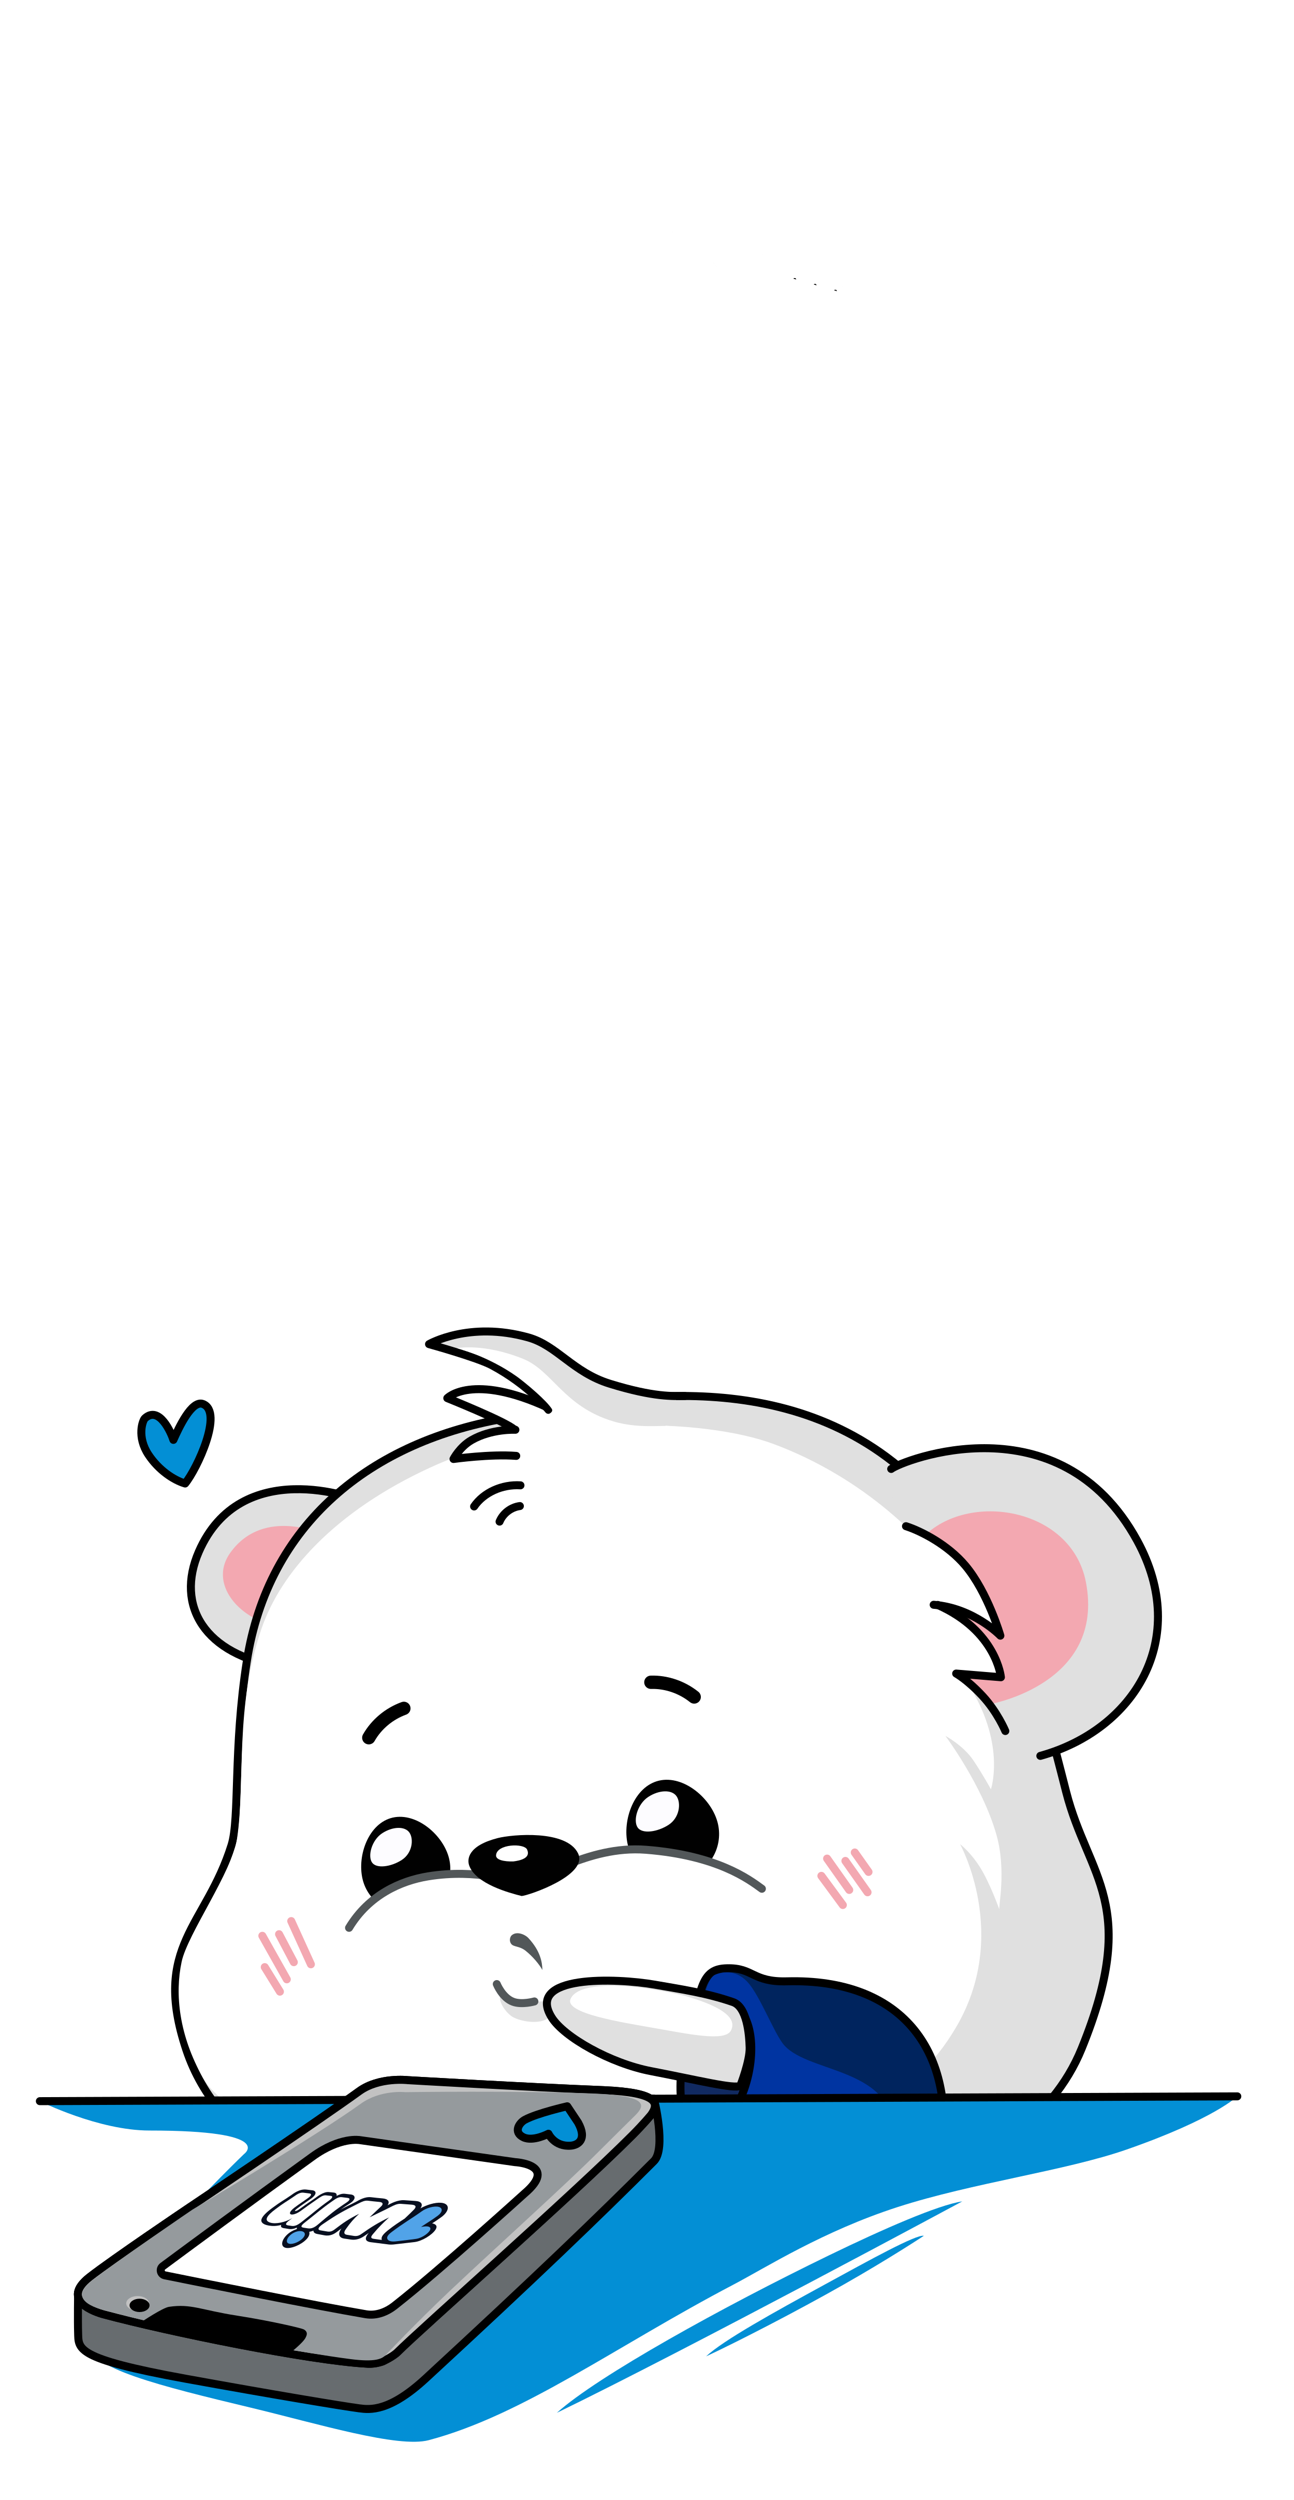 <svg width="204" height="394" viewBox="0 0 204 394" fill="none" xmlns="http://www.w3.org/2000/svg">
<mask id="path-1-outside-1_6101_2728" maskUnits="userSpaceOnUse" x="77.186" y="29.372" width="16.899" height="18.462" fill="black">
<rect fill="white" x="77.186" y="29.372" width="16.899" height="18.462"/>
<path d="M81.472 35.284C82.177 34.241 83.304 33.563 84.853 33.249C86.076 33.002 87.15 33.276 88.075 34.073C88.997 34.853 89.62 36.042 89.943 37.64C90.267 39.238 90.142 40.714 89.568 42.069C89.007 43.405 88.091 44.202 86.82 44.459C85.45 44.737 84.215 44.376 83.113 43.378C82.007 42.363 81.285 41.016 80.945 39.337C80.608 37.674 80.783 36.323 81.472 35.284ZM84.053 41.736C84.808 42.533 85.667 42.834 86.629 42.639C87.183 42.527 87.608 42.195 87.903 41.643C88.394 40.712 88.505 39.586 88.237 38.266C87.966 36.929 87.576 36.007 87.066 35.499C86.568 34.972 85.855 34.803 84.926 34.991C83.981 35.183 83.306 35.625 82.904 36.318C82.498 36.994 82.404 37.87 82.622 38.946C82.84 40.022 83.317 40.952 84.053 41.736Z"/>
</mask>
<path d="M81.472 35.284C82.177 34.241 83.304 33.563 84.853 33.249C86.076 33.002 87.15 33.276 88.075 34.073C88.997 34.853 89.62 36.042 89.943 37.64C90.267 39.238 90.142 40.714 89.568 42.069C89.007 43.405 88.091 44.202 86.82 44.459C85.45 44.737 84.215 44.376 83.113 43.378C82.007 42.363 81.285 41.016 80.945 39.337C80.608 37.674 80.783 36.323 81.472 35.284ZM84.053 41.736C84.808 42.533 85.667 42.834 86.629 42.639C87.183 42.527 87.608 42.195 87.903 41.643C88.394 40.712 88.505 39.586 88.237 38.266C87.966 36.929 87.576 36.007 87.066 35.499C86.568 34.972 85.855 34.803 84.926 34.991C83.981 35.183 83.306 35.625 82.904 36.318C82.498 36.994 82.404 37.87 82.622 38.946C82.84 40.022 83.317 40.952 84.053 41.736Z" fill="black"/>
<path d="M81.472 35.284L80.11 34.362L80.105 34.368L80.101 34.375L81.472 35.284ZM88.075 34.073L87.001 35.32L87.012 35.328L88.075 34.073ZM89.568 42.069L88.053 41.428L88.051 41.432L89.568 42.069ZM83.113 43.378L82 44.589L82.008 44.597L83.113 43.378ZM84.053 41.736L82.853 42.862L82.859 42.868L84.053 41.736ZM87.903 41.643L89.354 42.419L89.359 42.41L87.903 41.643ZM87.066 35.499L85.869 36.628L85.887 36.647L85.905 36.666L87.066 35.499ZM82.904 36.318L84.314 37.164L84.32 37.154L84.326 37.144L82.904 36.318ZM82.835 36.206C83.241 35.606 83.94 35.113 85.18 34.862L84.526 31.637C82.669 32.014 81.114 32.877 80.11 34.362L82.835 36.206ZM85.18 34.862C85.917 34.712 86.471 34.863 87.001 35.319L89.148 32.826C87.828 31.689 86.234 31.291 84.526 31.637L85.18 34.862ZM87.012 35.328C87.567 35.798 88.055 36.606 88.331 37.967L91.556 37.313C91.184 35.479 90.427 33.909 89.138 32.817L87.012 35.328ZM88.331 37.967C88.596 39.276 88.484 40.411 88.053 41.428L91.083 42.711C91.8 41.017 91.938 39.2 91.556 37.313L88.331 37.967ZM88.051 41.432C87.672 42.334 87.162 42.711 86.493 42.847L87.146 46.072C89.02 45.692 90.342 44.475 91.085 42.706L88.051 41.432ZM86.493 42.847C85.673 43.013 84.961 42.833 84.217 42.159L82.008 44.597C83.468 45.92 85.227 46.461 87.146 46.072L86.493 42.847ZM84.225 42.166C83.411 41.418 82.838 40.399 82.557 39.01L79.332 39.663C79.731 41.633 80.604 43.307 82 44.589L84.225 42.166ZM82.557 39.01C82.274 37.617 82.472 36.753 82.844 36.193L80.101 34.375C79.095 35.893 78.941 37.731 79.332 39.663L82.557 39.01ZM82.859 42.868C83.949 44.018 85.364 44.575 86.956 44.252L86.302 41.027C85.971 41.094 85.668 41.048 85.247 40.604L82.859 42.868ZM86.956 44.252C88.046 44.031 88.855 43.351 89.354 42.419L86.453 40.867C86.396 40.973 86.355 41.006 86.35 41.01C86.346 41.013 86.344 41.015 86.34 41.016C86.337 41.018 86.325 41.023 86.302 41.027L86.956 44.252ZM89.359 42.41C90.07 41.058 90.171 39.525 89.85 37.939L86.625 38.593C86.839 39.648 86.717 40.366 86.448 40.877L89.359 42.41ZM89.85 37.939C89.563 36.526 89.094 35.197 88.226 34.333L85.905 36.666C86.057 36.817 86.37 37.333 86.625 38.593L89.85 37.939ZM88.262 34.371C87.256 33.304 85.891 33.117 84.599 33.379L85.253 36.603C85.55 36.543 85.711 36.562 85.778 36.578C85.826 36.589 85.843 36.601 85.869 36.628L88.262 34.371ZM84.599 33.379C83.296 33.643 82.168 34.309 81.481 35.49L84.326 37.144C84.445 36.941 84.665 36.723 85.253 36.603L84.599 33.379ZM81.493 35.471C80.805 36.617 80.742 37.952 81.009 39.273L84.234 38.619C84.066 37.788 84.19 37.371 84.314 37.164L81.493 35.471ZM81.009 39.273C81.287 40.641 81.904 41.85 82.853 42.862L85.252 40.61C84.73 40.054 84.393 39.402 84.234 38.619L81.009 39.273Z" fill="white" mask="url(#path-1-outside-1_6101_2728)"/>
<mask id="path-3-outside-2_6101_2728" maskUnits="userSpaceOnUse" x="89.073" y="26.949" width="14.909" height="16.789" fill="black">
<rect fill="white" x="89.073" y="26.949" width="14.909" height="16.789"/>
<path d="M93.35 31.071C94.299 30.243 95.561 29.875 97.139 29.968C98.384 30.04 99.352 30.58 100.043 31.587C100.735 32.577 101.034 33.886 100.939 35.513C100.844 37.14 100.346 38.536 99.445 39.699C98.561 40.847 97.472 41.384 96.177 41.308C94.782 41.227 93.679 40.562 92.869 39.315C92.06 38.052 91.705 36.565 91.805 34.855C91.904 33.161 92.419 31.9 93.35 31.071ZM94.197 37.968C94.724 38.932 95.477 39.443 96.457 39.5C97.022 39.533 97.517 39.32 97.944 38.862C98.656 38.087 99.051 37.027 99.129 35.682C99.209 34.321 99.067 33.329 98.703 32.708C98.357 32.072 97.711 31.726 96.764 31.67C95.801 31.614 95.037 31.869 94.47 32.436C93.905 32.986 93.59 33.809 93.526 34.905C93.462 36.001 93.686 37.022 94.197 37.968Z"/>
</mask>
<path d="M93.35 31.071C94.299 30.243 95.561 29.875 97.139 29.968C98.384 30.04 99.352 30.58 100.043 31.587C100.735 32.577 101.034 33.886 100.939 35.513C100.844 37.14 100.346 38.536 99.445 39.699C98.561 40.847 97.472 41.384 96.177 41.308C94.782 41.227 93.679 40.562 92.869 39.315C92.06 38.052 91.705 36.565 91.805 34.855C91.904 33.161 92.419 31.9 93.35 31.071ZM94.197 37.968C94.724 38.932 95.477 39.443 96.457 39.5C97.022 39.533 97.517 39.32 97.944 38.862C98.656 38.087 99.051 37.027 99.129 35.682C99.209 34.321 99.067 33.329 98.703 32.708C98.357 32.072 97.711 31.726 96.764 31.67C95.801 31.614 95.037 31.869 94.47 32.436C93.905 32.986 93.59 33.809 93.526 34.905C93.462 36.001 93.686 37.022 94.197 37.968Z" fill="black"/>
<path d="M93.35 31.071L92.269 29.832L92.263 29.837L92.257 29.842L93.35 31.071ZM100.043 31.587L98.687 32.518L98.695 32.529L100.043 31.587ZM99.445 39.699L98.144 38.692L98.141 38.696L99.445 39.699ZM92.869 39.315L91.484 40.203L91.49 40.212L92.869 39.315ZM94.197 37.968L92.75 38.75L92.754 38.757L94.197 37.968ZM97.944 38.862L99.148 39.983L99.156 39.975L97.944 38.862ZM98.703 32.708L97.258 33.494L97.27 33.517L97.283 33.539L98.703 32.708ZM94.47 32.436L95.618 33.615L95.626 33.607L95.634 33.599L94.47 32.436ZM94.432 32.31C94.978 31.834 95.78 31.536 97.043 31.61L97.235 28.325C95.343 28.215 93.619 28.653 92.269 29.832L94.432 32.31ZM97.043 31.61C97.793 31.654 98.291 31.941 98.687 32.518L101.4 30.656C100.414 29.22 98.975 28.427 97.235 28.325L97.043 31.61ZM98.695 32.529C99.111 33.125 99.377 34.031 99.296 35.417L102.581 35.609C102.69 33.741 102.359 32.029 101.392 30.644L98.695 32.529ZM99.296 35.417C99.218 36.75 98.82 37.819 98.144 38.692L100.745 40.706C101.871 39.252 102.469 37.53 102.581 35.609L99.296 35.417ZM98.141 38.696C97.544 39.471 96.954 39.705 96.272 39.666L96.081 42.95C97.99 43.062 99.578 42.223 100.748 40.703L98.141 38.696ZM96.272 39.666C95.438 39.617 94.795 39.26 94.248 38.419L91.49 40.212C92.563 41.864 94.126 42.836 96.081 42.95L96.272 39.666ZM94.254 38.428C93.658 37.497 93.365 36.365 93.447 34.95L90.162 34.759C90.045 36.764 90.461 38.606 91.484 40.203L94.254 38.428ZM93.447 34.95C93.53 33.531 93.942 32.747 94.444 32.3L92.257 29.842C90.896 31.053 90.278 32.791 90.162 34.759L93.447 34.95ZM92.754 38.757C93.514 40.148 94.739 41.047 96.361 41.142L96.553 37.858C96.215 37.838 95.934 37.716 95.641 37.179L92.754 38.757ZM96.361 41.142C97.472 41.207 98.428 40.757 99.148 39.983L96.74 37.741C96.657 37.829 96.61 37.851 96.603 37.853C96.599 37.855 96.596 37.856 96.593 37.857C96.589 37.857 96.576 37.859 96.553 37.858L96.361 41.142ZM99.156 39.975C100.188 38.85 100.677 37.394 100.772 35.778L97.487 35.586C97.424 36.661 97.123 37.324 96.732 37.749L99.156 39.975ZM100.772 35.778C100.856 34.338 100.742 32.934 100.123 31.877L97.283 33.539C97.392 33.724 97.562 34.303 97.487 35.586L100.772 35.778ZM100.149 31.923C99.448 30.634 98.177 30.105 96.86 30.028L96.668 33.313C96.971 33.33 97.122 33.389 97.182 33.422C97.226 33.445 97.24 33.461 97.258 33.494L100.149 31.923ZM96.86 30.028C95.532 29.95 94.272 30.307 93.307 31.273L95.634 33.599C95.801 33.432 96.07 33.278 96.668 33.313L96.86 30.028ZM93.323 31.257C92.365 32.189 91.963 33.464 91.884 34.809L95.169 35.001C95.218 34.154 95.445 33.783 95.618 33.615L93.323 31.257ZM91.884 34.809C91.803 36.203 92.09 37.529 92.75 38.75L95.645 37.186C95.282 36.515 95.122 35.798 95.169 35.001L91.884 34.809Z" fill="white" mask="url(#path-3-outside-2_6101_2728)"/>
<mask id="path-5-outside-3_6101_2728" maskUnits="userSpaceOnUse" x="100.547" y="27.019" width="14.582" height="17.831" fill="black">
<rect fill="white" x="100.547" y="27.019" width="14.582" height="17.831"/>
<path d="M105.169 30.92C105.322 30.238 106.333 30.06 108.2 30.387C109.38 30.594 110.276 31.021 110.889 31.669C111.521 32.303 111.761 33.055 111.608 33.923C111.373 35.266 110.782 36.184 109.834 36.677C109.147 37.029 108.288 37.115 107.256 36.934C106.814 36.857 106.393 36.749 105.995 36.612C105.863 37.653 105.732 38.55 105.6 39.304C105.516 39.779 105.401 40.341 105.253 40.991C105.154 41.362 104.884 41.509 104.442 41.431C104.016 41.357 103.743 41.224 103.624 41.035C103.509 40.829 103.484 40.537 103.55 40.16L105.169 30.92ZM107.74 32.004C107.527 31.967 107.202 31.943 106.764 31.934C106.663 32.322 106.536 32.95 106.384 33.818L106.203 34.85C106.554 34.962 106.943 35.056 107.369 35.131C108.057 35.251 108.591 35.243 108.969 35.107C109.493 34.912 109.817 34.462 109.94 33.757L109.979 33.536C110.021 33.104 109.682 32.724 108.963 32.396C108.541 32.203 108.133 32.073 107.74 32.004Z"/>
</mask>
<path d="M105.169 30.92C105.322 30.238 106.333 30.06 108.2 30.387C109.38 30.594 110.276 31.021 110.889 31.669C111.521 32.303 111.761 33.055 111.608 33.923C111.373 35.266 110.782 36.184 109.834 36.677C109.147 37.029 108.288 37.115 107.256 36.934C106.814 36.857 106.393 36.749 105.995 36.612C105.863 37.653 105.732 38.55 105.6 39.304C105.516 39.779 105.401 40.341 105.253 40.991C105.154 41.362 104.884 41.509 104.442 41.431C104.016 41.357 103.743 41.224 103.624 41.035C103.509 40.829 103.484 40.537 103.55 40.16L105.169 30.92ZM107.74 32.004C107.527 31.967 107.202 31.943 106.764 31.934C106.663 32.322 106.536 32.95 106.384 33.818L106.203 34.85C106.554 34.962 106.943 35.056 107.369 35.131C108.057 35.251 108.591 35.243 108.969 35.107C109.493 34.912 109.817 34.462 109.94 33.757L109.979 33.536C110.021 33.104 109.682 32.724 108.963 32.396C108.541 32.203 108.133 32.073 107.74 32.004Z" fill="black"/>
<path d="M105.169 30.92L103.564 30.559L103.555 30.598L103.548 30.636L105.169 30.92ZM110.889 31.669L109.694 32.8L109.708 32.815L109.723 32.83L110.889 31.669ZM109.834 36.677L110.585 38.141L110.593 38.137L109.834 36.677ZM105.995 36.612L106.532 35.057L104.617 34.397L104.363 36.406L105.995 36.612ZM105.253 40.991L106.843 41.414L106.851 41.385L106.857 41.355L105.253 40.991ZM103.624 41.035L102.19 41.841L102.209 41.875L102.23 41.908L103.624 41.035ZM106.764 31.934L106.799 30.29L105.502 30.262L105.173 31.517L106.764 31.934ZM106.203 34.85L104.582 34.566L104.334 35.981L105.702 36.417L106.203 34.85ZM108.969 35.107L109.527 36.655L109.535 36.652L109.544 36.648L108.969 35.107ZM109.979 33.536L111.6 33.82L111.61 33.758L111.617 33.695L109.979 33.536ZM108.963 32.396L109.647 30.899L109.645 30.898L108.963 32.396ZM106.774 31.281C106.722 31.51 106.583 31.708 106.422 31.826C106.295 31.92 106.227 31.913 106.326 31.895C106.546 31.857 107.039 31.854 107.917 32.008L108.484 28.767C107.494 28.593 106.548 28.516 105.757 28.655C104.953 28.796 103.852 29.279 103.564 30.559L106.774 31.281ZM107.917 32.008C108.866 32.174 109.395 32.484 109.694 32.8L112.084 30.539C111.157 29.558 109.894 29.014 108.484 28.767L107.917 32.008ZM109.723 32.83C109.985 33.093 110.046 33.307 109.988 33.639L113.229 34.207C113.475 32.802 113.057 31.514 112.054 30.508L109.723 32.83ZM109.988 33.639C109.814 34.631 109.446 35.025 109.075 35.217L110.593 38.137C112.117 37.344 112.932 35.902 113.229 34.207L109.988 33.639ZM109.083 35.214C108.812 35.353 108.344 35.455 107.54 35.314L106.972 38.555C108.232 38.776 109.483 38.706 110.585 38.14L109.083 35.214ZM107.54 35.314C107.178 35.251 106.842 35.164 106.532 35.057L105.459 38.167C105.944 38.335 106.449 38.463 106.972 38.555L107.54 35.314ZM104.363 36.406C104.234 37.429 104.105 38.299 103.979 39.02L107.22 39.588C107.358 38.801 107.493 37.877 107.627 36.819L104.363 36.406ZM103.979 39.02C103.902 39.46 103.793 39.994 103.649 40.626L106.857 41.355C107.009 40.688 107.131 40.098 107.22 39.588L103.979 39.02ZM103.664 40.568C103.7 40.431 103.835 40.127 104.192 39.933C104.347 39.849 104.487 39.819 104.582 39.81C104.673 39.801 104.725 39.811 104.725 39.811L104.158 43.052C104.582 43.126 105.179 43.141 105.761 42.825C106.388 42.485 106.708 41.922 106.843 41.414L103.664 40.568ZM104.725 39.811C104.604 39.79 104.59 39.774 104.636 39.796C104.683 39.819 104.866 39.918 105.019 40.162L102.23 41.908C102.747 42.733 103.656 42.964 104.158 43.052L104.725 39.811ZM105.058 40.228C105.14 40.373 105.155 40.487 105.158 40.522C105.161 40.553 105.155 40.533 105.17 40.444L101.929 39.877C101.835 40.412 101.804 41.154 102.19 41.841L105.058 40.228ZM105.17 40.444L106.789 31.204L103.548 30.636L101.929 39.877L105.17 40.444ZM108.024 30.384C107.682 30.323 107.253 30.299 106.799 30.29L106.73 33.579C107.15 33.588 107.372 33.61 107.456 33.624L108.024 30.384ZM105.173 31.517C105.053 31.975 104.916 32.661 104.763 33.534L108.004 34.102C108.155 33.238 108.272 32.668 108.356 32.352L105.173 31.517ZM104.763 33.534L104.582 34.566L107.823 35.134L108.004 34.102L104.763 33.534ZM105.702 36.417C106.136 36.556 106.598 36.666 107.085 36.751L107.653 33.51C107.289 33.446 106.973 33.369 106.703 33.283L105.702 36.417ZM107.085 36.751C107.875 36.889 108.747 36.935 109.527 36.655L108.412 33.559C108.439 33.549 108.402 33.568 108.261 33.57C108.124 33.572 107.925 33.558 107.653 33.51L107.085 36.751ZM109.544 36.648C110.771 36.191 111.369 35.136 111.561 34.041L108.32 33.473C108.289 33.65 108.251 33.688 108.27 33.662C108.28 33.648 108.299 33.626 108.328 33.604C108.357 33.582 108.382 33.57 108.395 33.565L109.544 36.648ZM111.561 34.041L111.6 33.82L108.359 33.252L108.32 33.473L111.561 34.041ZM111.617 33.695C111.771 32.097 110.434 31.259 109.647 30.899L108.279 33.892C108.397 33.946 108.472 33.989 108.515 34.018C108.56 34.048 108.555 34.052 108.528 34.022C108.499 33.989 108.44 33.912 108.394 33.787C108.346 33.656 108.328 33.514 108.342 33.377L111.617 33.695ZM109.645 30.898C109.116 30.657 108.574 30.48 108.024 30.384L107.456 33.624C107.692 33.666 107.966 33.749 108.282 33.893L109.645 30.898Z" fill="white" mask="url(#path-5-outside-3_6101_2728)"/>
<mask id="path-7-outside-4_6101_2728" maskUnits="userSpaceOnUse" x="109.502" y="29.614" width="14.357" height="17.681" fill="black">
<rect fill="white" x="109.502" y="29.614" width="14.357" height="17.681"/>
<path d="M120.185 33.844C120.749 34.22 120.993 34.646 120.917 35.122C120.883 35.336 120.781 35.505 120.61 35.629C120.457 35.74 120.307 35.783 120.159 35.76C119.896 35.718 119.498 35.52 118.965 35.166C118.465 34.818 117.96 34.603 117.45 34.522C116.974 34.447 116.46 34.5 115.909 34.682C115.361 34.848 115.057 35.12 114.997 35.498C114.937 35.875 115.196 36.262 115.773 36.656C116.304 37.027 117.003 37.398 117.87 37.772C118.721 38.142 119.254 38.446 119.469 38.682C119.689 38.885 119.869 39.082 120.007 39.272C120.134 39.427 120.225 39.703 120.28 40.099C120.354 40.481 120.351 40.927 120.27 41.436C120.08 42.635 119.544 43.468 118.662 43.934C117.798 44.387 116.825 44.528 115.74 44.356C114.673 44.187 113.78 43.868 113.063 43.401C112.345 42.934 112.027 42.445 112.107 41.936C112.144 41.706 112.259 41.514 112.451 41.359C112.647 41.188 112.852 41.119 113.065 41.153C113.114 41.161 113.186 41.189 113.279 41.237C114.711 42.087 115.632 42.545 116.042 42.61C116.732 42.719 117.294 42.632 117.726 42.346C118.175 42.064 118.444 41.643 118.532 41.085C118.603 40.641 118.519 40.266 118.281 39.959C118.044 39.652 117.73 39.4 117.34 39.203C116.969 38.993 116.451 38.759 115.784 38.502L114.907 38.136C114.312 37.856 113.848 37.488 113.516 37.031C113.157 36.536 113.037 35.911 113.157 35.155C113.279 34.383 113.778 33.789 114.652 33.371C115.513 32.935 116.518 32.808 117.668 32.99C118.785 33.168 119.624 33.452 120.185 33.844Z"/>
</mask>
<path d="M120.185 33.844C120.749 34.22 120.993 34.646 120.917 35.122C120.883 35.336 120.781 35.505 120.61 35.629C120.457 35.74 120.307 35.783 120.159 35.76C119.896 35.718 119.498 35.52 118.965 35.166C118.465 34.818 117.96 34.603 117.45 34.522C116.974 34.447 116.46 34.5 115.909 34.682C115.361 34.848 115.057 35.12 114.997 35.498C114.937 35.875 115.196 36.262 115.773 36.656C116.304 37.027 117.003 37.398 117.87 37.772C118.721 38.142 119.254 38.446 119.469 38.682C119.689 38.885 119.869 39.082 120.007 39.272C120.134 39.427 120.225 39.703 120.28 40.099C120.354 40.481 120.351 40.927 120.27 41.436C120.08 42.635 119.544 43.468 118.662 43.934C117.798 44.387 116.825 44.528 115.74 44.356C114.673 44.187 113.78 43.868 113.063 43.401C112.345 42.934 112.027 42.445 112.107 41.936C112.144 41.706 112.259 41.514 112.451 41.359C112.647 41.188 112.852 41.119 113.065 41.153C113.114 41.161 113.186 41.189 113.279 41.237C114.711 42.087 115.632 42.545 116.042 42.61C116.732 42.719 117.294 42.632 117.726 42.346C118.175 42.064 118.444 41.643 118.532 41.085C118.603 40.641 118.519 40.266 118.281 39.959C118.044 39.652 117.73 39.4 117.34 39.203C116.969 38.993 116.451 38.759 115.784 38.502L114.907 38.136C114.312 37.856 113.848 37.488 113.516 37.031C113.157 36.536 113.037 35.911 113.157 35.155C113.279 34.383 113.778 33.789 114.652 33.371C115.513 32.935 116.518 32.808 117.668 32.99C118.785 33.168 119.624 33.452 120.185 33.844Z" fill="black"/>
<path d="M120.185 33.844L119.243 35.193L119.258 35.203L119.273 35.213L120.185 33.844ZM120.61 35.629L121.576 36.96L121.576 36.96L120.61 35.629ZM118.965 35.166L118.024 36.516L118.04 36.527L118.055 36.537L118.965 35.166ZM115.909 34.682L116.385 36.257L116.406 36.251L116.426 36.244L115.909 34.682ZM115.773 36.656L116.715 35.307L116.708 35.303L116.702 35.298L115.773 36.656ZM117.87 37.772L118.527 36.263L118.521 36.261L117.87 37.772ZM119.469 38.682L118.253 39.79L118.301 39.843L118.353 39.891L119.469 38.682ZM120.007 39.272L118.676 40.239L118.704 40.278L118.735 40.316L120.007 39.272ZM120.28 40.099L118.651 40.325L118.657 40.369L118.665 40.412L120.28 40.099ZM118.662 43.934L119.426 45.392L119.431 45.389L118.662 43.934ZM113.063 43.401L113.96 42.022L113.96 42.022L113.063 43.401ZM112.451 41.359L113.481 42.642L113.508 42.62L113.535 42.597L112.451 41.359ZM113.279 41.237L114.119 39.823L114.079 39.799L114.037 39.777L113.279 41.237ZM117.726 42.346L116.85 40.954L116.835 40.963L116.821 40.973L117.726 42.346ZM118.281 39.959L116.98 40.965L116.98 40.965L118.281 39.959ZM117.34 39.203L116.528 40.634L116.564 40.654L116.6 40.672L117.34 39.203ZM115.784 38.502L115.15 40.02L115.171 40.029L115.192 40.037L115.784 38.502ZM114.907 38.136L114.208 39.625L114.24 39.64L114.273 39.654L114.907 38.136ZM113.516 37.031L112.185 37.998L112.185 37.998L113.516 37.031ZM114.652 33.371L115.36 34.856L115.378 34.848L115.396 34.839L114.652 33.371ZM119.273 35.213C119.418 35.31 119.407 35.339 119.363 35.263C119.339 35.221 119.312 35.157 119.297 35.076C119.282 34.995 119.283 34.922 119.292 34.865L122.542 35.38C122.758 34.016 121.944 33.039 121.097 32.475L119.273 35.213ZM119.292 34.865C119.306 34.78 119.339 34.67 119.409 34.556C119.478 34.44 119.564 34.355 119.643 34.298L121.576 36.96C122.109 36.573 122.442 36.014 122.542 35.38L119.292 34.865ZM119.643 34.298C119.69 34.264 119.784 34.206 119.924 34.165C120.071 34.122 120.241 34.107 120.417 34.135L119.902 37.385C120.585 37.493 121.167 37.258 121.576 36.96L119.643 34.298ZM120.417 34.135C120.481 34.145 120.511 34.158 120.497 34.153C120.486 34.149 120.453 34.136 120.396 34.107C120.278 34.049 120.107 33.95 119.875 33.796L118.055 36.537C118.583 36.888 119.248 37.281 119.902 37.385L120.417 34.135ZM119.906 33.817C119.238 33.352 118.504 33.023 117.708 32.897L117.193 36.147C117.416 36.182 117.691 36.284 118.024 36.516L119.906 33.817ZM117.708 32.897C116.925 32.773 116.143 32.872 115.393 33.12L116.426 36.244C116.778 36.128 117.023 36.12 117.193 36.147L117.708 32.897ZM115.434 33.107C114.619 33.354 113.576 33.954 113.372 35.24L116.622 35.755C116.607 35.847 116.575 35.945 116.523 36.038C116.472 36.13 116.413 36.195 116.366 36.237C116.282 36.312 116.254 36.297 116.385 36.257L115.434 33.107ZM113.372 35.24C113.15 36.645 114.19 37.567 114.845 38.014L116.702 35.298C116.612 35.236 116.555 35.19 116.523 35.16C116.49 35.129 116.494 35.126 116.513 35.155C116.533 35.185 116.575 35.257 116.604 35.368C116.634 35.485 116.644 35.618 116.622 35.755L113.372 35.24ZM114.832 38.005C115.485 38.461 116.292 38.884 117.22 39.283L118.521 36.261C117.714 35.913 117.123 35.592 116.715 35.307L114.832 38.005ZM117.213 39.28C117.609 39.452 117.897 39.595 118.094 39.707C118.192 39.762 118.252 39.802 118.286 39.826C118.324 39.854 118.301 39.843 118.253 39.79L120.685 37.574C120.398 37.259 120.027 37.021 119.722 36.847C119.386 36.656 118.982 36.462 118.527 36.264L117.213 39.28ZM118.353 39.891C118.515 40.04 118.616 40.157 118.676 40.239L121.338 38.306C121.121 38.008 120.864 37.731 120.584 37.473L118.353 39.891ZM118.735 40.316C118.677 40.245 118.644 40.187 118.628 40.155C118.612 40.122 118.607 40.105 118.608 40.111C118.61 40.117 118.616 40.137 118.625 40.174C118.633 40.211 118.642 40.261 118.651 40.325L121.91 39.872C121.847 39.421 121.71 38.755 121.279 38.229L118.735 40.316ZM118.665 40.412C118.693 40.556 118.705 40.801 118.645 41.178L121.895 41.694C121.997 41.053 122.015 40.406 121.895 39.785L118.665 40.412ZM118.645 41.178C118.517 41.99 118.217 42.309 117.893 42.48L119.431 45.389C120.871 44.627 121.644 43.28 121.895 41.694L118.645 41.178ZM117.898 42.477C117.387 42.745 116.779 42.855 115.998 42.731L115.483 45.981C116.871 46.2 118.21 46.029 119.426 45.392L117.898 42.477ZM115.998 42.731C115.101 42.589 114.44 42.335 113.96 42.022L112.165 44.779C113.12 45.401 114.245 45.784 115.483 45.981L115.998 42.731ZM113.96 42.022C113.842 41.946 113.764 41.883 113.715 41.837C113.665 41.792 113.655 41.773 113.664 41.786C113.673 41.8 113.702 41.85 113.722 41.933C113.743 42.018 113.746 42.109 113.732 42.193L110.483 41.678C110.243 43.188 111.295 44.212 112.165 44.779L113.96 42.022ZM113.732 42.193C113.719 42.277 113.688 42.371 113.634 42.462C113.581 42.551 113.521 42.61 113.481 42.642L111.422 40.075C110.932 40.469 110.587 41.018 110.483 41.678L113.732 42.193ZM113.535 42.597C113.502 42.626 113.416 42.691 113.275 42.739C113.125 42.789 112.962 42.802 112.808 42.778L113.323 39.528C112.529 39.402 111.849 39.7 111.368 40.121L113.535 42.597ZM112.808 42.778C112.732 42.766 112.674 42.75 112.636 42.739C112.598 42.728 112.569 42.717 112.552 42.71C112.52 42.698 112.507 42.69 112.521 42.697L114.037 39.777C113.921 39.717 113.651 39.58 113.323 39.528L112.808 42.778ZM112.439 42.652C113.172 43.087 113.799 43.437 114.312 43.691C114.766 43.917 115.303 44.158 115.785 44.235L116.3 40.985C116.371 40.996 116.243 40.977 115.775 40.745C115.367 40.542 114.818 40.238 114.119 39.823L112.439 42.652ZM115.785 44.235C116.737 44.386 117.752 44.3 118.632 43.72L116.821 40.973C116.819 40.974 116.797 40.99 116.726 41.001C116.649 41.013 116.513 41.019 116.3 40.985L115.785 44.235ZM118.602 43.739C119.482 43.185 120 42.334 120.157 41.342L116.908 40.827C116.901 40.871 116.892 40.899 116.887 40.914C116.884 40.922 116.882 40.926 116.88 40.929C116.879 40.932 116.878 40.933 116.878 40.933C116.878 40.933 116.878 40.933 116.879 40.933C116.879 40.932 116.879 40.932 116.878 40.933C116.876 40.935 116.869 40.942 116.85 40.954L118.602 43.739ZM120.157 41.342C120.286 40.527 120.142 39.675 119.582 38.952L116.98 40.965C116.968 40.95 116.955 40.929 116.942 40.903C116.93 40.876 116.922 40.851 116.917 40.828C116.906 40.783 116.916 40.776 116.908 40.827L120.157 41.342ZM119.582 38.952C119.177 38.428 118.662 38.027 118.081 37.734L116.6 40.672C116.798 40.772 116.91 40.875 116.98 40.965L119.582 38.952ZM118.152 37.772C117.679 37.504 117.075 37.237 116.376 36.967L115.192 40.037C115.826 40.282 116.259 40.482 116.528 40.634L118.152 37.772ZM116.418 36.984L115.542 36.618L114.273 39.654L115.15 40.02L116.418 36.984ZM115.607 36.647C115.22 36.465 114.991 36.262 114.847 36.064L112.185 37.998C112.705 38.714 113.403 39.247 114.208 39.625L115.607 36.647ZM114.847 36.064C114.805 36.006 114.712 35.852 114.782 35.413L111.532 34.898C111.362 35.97 111.509 37.066 112.185 37.998L114.847 36.064ZM114.782 35.413C114.799 35.306 114.843 35.103 115.36 34.856L113.944 31.887C112.713 32.474 111.76 33.461 111.532 34.898L114.782 35.413ZM115.396 34.839C115.888 34.589 116.53 34.476 117.41 34.615L117.925 31.366C116.506 31.141 115.137 31.281 113.908 31.904L115.396 34.839ZM117.41 34.615C118.423 34.776 118.978 35.007 119.243 35.193L121.127 32.496C120.271 31.897 119.148 31.559 117.925 31.366L117.41 34.615Z" fill="white" mask="url(#path-7-outside-4_6101_2728)"/>
<mask id="path-9-outside-5_6101_2728" maskUnits="userSpaceOnUse" x="121.308" y="39.74" width="14.428" height="10.32" fill="black">
<rect fill="white" x="121.308" y="39.74" width="14.428" height="10.32"/>
<path d="M126.52 43.211C126.702 43.54 126.756 43.928 126.679 44.373C126.578 44.725 126.348 45.014 125.989 45.239C125.651 45.453 125.313 45.512 124.978 45.416C124.61 45.31 124.326 45.124 124.125 44.859C123.925 44.594 123.877 44.277 123.983 43.909C124.098 43.51 124.336 43.163 124.698 42.869C125.064 42.559 125.407 42.45 125.726 42.541C126.078 42.643 126.343 42.866 126.52 43.211ZM129.73 44.134C129.912 44.463 129.965 44.851 129.889 45.296C129.788 45.648 129.558 45.937 129.199 46.162C128.86 46.376 128.523 46.435 128.188 46.339C127.82 46.233 127.536 46.047 127.335 45.782C127.135 45.517 127.087 45.2 127.193 44.832C127.308 44.433 127.546 44.086 127.907 43.792C128.274 43.482 128.616 43.373 128.936 43.465C129.288 43.566 129.553 43.789 129.73 44.134ZM132.94 45.057C133.122 45.386 133.175 45.774 133.099 46.219C132.998 46.571 132.768 46.859 132.409 47.085C132.07 47.299 131.733 47.358 131.398 47.261C131.03 47.156 130.746 46.97 130.545 46.705C130.345 46.44 130.297 46.123 130.403 45.755C130.518 45.356 130.756 45.009 131.117 44.715C131.483 44.405 131.826 44.295 132.146 44.387C132.498 44.489 132.762 44.712 132.94 45.057Z"/>
</mask>
<path d="M126.52 43.211C126.702 43.54 126.756 43.928 126.679 44.373C126.578 44.725 126.348 45.014 125.989 45.239C125.651 45.453 125.313 45.512 124.978 45.416C124.61 45.31 124.326 45.124 124.125 44.859C123.925 44.594 123.877 44.277 123.983 43.909C124.098 43.51 124.336 43.163 124.698 42.869C125.064 42.559 125.407 42.45 125.726 42.541C126.078 42.643 126.343 42.866 126.52 43.211ZM129.73 44.134C129.912 44.463 129.965 44.851 129.889 45.296C129.788 45.648 129.558 45.937 129.199 46.162C128.86 46.376 128.523 46.435 128.188 46.339C127.82 46.233 127.536 46.047 127.335 45.782C127.135 45.517 127.087 45.2 127.193 44.832C127.308 44.433 127.546 44.086 127.907 43.792C128.274 43.482 128.616 43.373 128.936 43.465C129.288 43.566 129.553 43.789 129.73 44.134ZM132.94 45.057C133.122 45.386 133.175 45.774 133.099 46.219C132.998 46.571 132.768 46.859 132.409 47.085C132.07 47.299 131.733 47.358 131.398 47.261C131.03 47.156 130.746 46.97 130.545 46.705C130.345 46.44 130.297 46.123 130.403 45.755C130.518 45.356 130.756 45.009 131.117 44.715C131.483 44.405 131.826 44.295 132.146 44.387C132.498 44.489 132.762 44.712 132.94 45.057Z" fill="black"/>
<path d="M126.52 43.211L125.057 43.964L125.069 43.986L125.081 44.008L126.52 43.211ZM126.679 44.373L128.26 44.828L128.286 44.74L128.301 44.65L126.679 44.373ZM125.989 45.239L125.114 43.846L125.109 43.849L125.989 45.239ZM124.125 44.859L122.813 45.851L122.813 45.851L124.125 44.859ZM124.698 42.869L125.736 44.145L125.749 44.135L125.761 44.124L124.698 42.869ZM125.081 44.008C125.076 43.999 125.072 43.99 125.07 43.982C125.067 43.974 125.066 43.97 125.067 43.972C125.067 43.976 125.072 44.014 125.058 44.096L128.301 44.65C128.427 43.913 128.357 43.133 127.96 42.415L125.081 44.008ZM125.098 43.919C125.102 43.904 125.109 43.887 125.118 43.869C125.127 43.852 125.137 43.838 125.145 43.828C125.161 43.808 125.16 43.817 125.114 43.846L126.864 46.632C127.508 46.228 128.03 45.63 128.26 44.828L125.098 43.919ZM125.109 43.849C125.091 43.86 125.123 43.837 125.199 43.823C125.282 43.809 125.366 43.815 125.432 43.834L124.523 46.997C125.379 47.243 126.198 47.054 126.869 46.629L125.109 43.849ZM125.432 43.834C125.386 43.821 125.377 43.812 125.388 43.82C125.394 43.823 125.402 43.829 125.412 43.839C125.422 43.847 125.43 43.857 125.438 43.867L122.813 45.851C123.26 46.442 123.867 46.808 124.523 46.997L125.432 43.834ZM125.438 43.867C125.496 43.944 125.548 44.054 125.566 44.179C125.584 44.295 125.564 44.365 125.564 44.364L122.402 43.455C122.178 44.235 122.25 45.107 122.813 45.851L125.438 43.867ZM125.564 44.364C125.575 44.325 125.602 44.254 125.736 44.145L123.659 41.593C123.07 42.072 122.621 42.694 122.402 43.455L125.564 44.364ZM125.761 44.124C125.83 44.065 125.82 44.093 125.728 44.122C125.679 44.138 125.609 44.153 125.525 44.155C125.439 44.157 125.353 44.146 125.272 44.123L126.181 40.96C125.123 40.656 124.22 41.117 123.634 41.614L125.761 44.124ZM125.272 44.123C125.238 44.113 125.183 44.088 125.128 44.042C125.075 43.998 125.056 43.961 125.057 43.964L127.983 42.459C127.612 41.737 126.998 41.195 126.181 40.96L125.272 44.123ZM129.73 44.134L128.267 44.887L128.279 44.909L128.291 44.931L129.73 44.134ZM129.889 45.296L131.47 45.751L131.495 45.663L131.511 45.573L129.889 45.296ZM129.199 46.162L128.324 44.769L128.319 44.772L129.199 46.162ZM127.335 45.782L126.023 46.774L127.335 45.782ZM127.907 43.792L128.946 45.068L128.958 45.057L128.971 45.047L127.907 43.792ZM128.291 44.931C128.286 44.922 128.282 44.913 128.28 44.905C128.277 44.897 128.276 44.893 128.277 44.895C128.277 44.899 128.282 44.936 128.268 45.019L131.511 45.573C131.637 44.836 131.567 44.056 131.17 43.338L128.291 44.931ZM128.308 44.842C128.312 44.827 128.319 44.81 128.328 44.792C128.337 44.775 128.347 44.761 128.354 44.751C128.371 44.731 128.37 44.74 128.324 44.769L130.074 47.555C130.718 47.151 131.24 46.553 131.47 45.751L128.308 44.842ZM128.319 44.772C128.301 44.783 128.333 44.76 128.409 44.746C128.492 44.732 128.576 44.738 128.642 44.758L127.733 47.92C128.589 48.166 129.408 47.977 130.079 47.552L128.319 44.772ZM128.642 44.758C128.596 44.744 128.587 44.735 128.598 44.743C128.604 44.746 128.612 44.752 128.622 44.761C128.632 44.77 128.64 44.78 128.648 44.79L126.023 46.774C126.469 47.365 127.077 47.731 127.733 47.92L128.642 44.758ZM128.648 44.79C128.706 44.867 128.757 44.977 128.776 45.102C128.794 45.218 128.774 45.288 128.774 45.287L125.612 44.378C125.387 45.158 125.46 46.03 126.023 46.774L128.648 44.79ZM128.774 45.287C128.785 45.248 128.812 45.177 128.946 45.068L126.869 42.516C126.28 42.995 125.831 43.617 125.612 44.378L128.774 45.287ZM128.971 45.047C129.04 44.988 129.03 45.016 128.938 45.045C128.889 45.061 128.819 45.076 128.735 45.078C128.649 45.08 128.563 45.069 128.482 45.045L129.391 41.883C128.333 41.579 127.43 42.04 126.844 42.536L128.971 45.047ZM128.482 45.045C128.448 45.036 128.392 45.011 128.338 44.965C128.285 44.921 128.266 44.884 128.267 44.887L131.193 43.382C130.822 42.66 130.207 42.118 129.391 41.883L128.482 45.045ZM132.94 45.057L131.477 45.81L131.489 45.832L131.501 45.854L132.94 45.057ZM133.099 46.219L134.68 46.674L134.705 46.586L134.721 46.496L133.099 46.219ZM132.409 47.085L131.534 45.692L131.529 45.695L132.409 47.085ZM130.545 46.705L129.233 47.697L130.545 46.705ZM131.117 44.715L132.156 45.991L132.168 45.98L132.181 45.97L131.117 44.715ZM131.501 45.854C131.496 45.845 131.492 45.836 131.489 45.828C131.487 45.82 131.486 45.816 131.487 45.818C131.487 45.822 131.492 45.859 131.478 45.942L134.721 46.496C134.847 45.759 134.777 44.979 134.379 44.261L131.501 45.854ZM131.518 45.764C131.522 45.75 131.529 45.733 131.538 45.715C131.547 45.698 131.557 45.684 131.564 45.674C131.58 45.654 131.579 45.663 131.534 45.692L133.284 48.478C133.928 48.074 134.45 47.475 134.68 46.674L131.518 45.764ZM131.529 45.695C131.511 45.706 131.543 45.682 131.619 45.669C131.702 45.655 131.786 45.661 131.852 45.681L130.943 48.843C131.799 49.089 132.617 48.9 133.289 48.475L131.529 45.695ZM131.852 45.681C131.806 45.667 131.797 45.658 131.808 45.666C131.814 45.669 131.822 45.675 131.832 45.684C131.841 45.694 131.85 45.703 131.857 45.713L129.233 47.697C129.679 48.288 130.287 48.654 130.943 48.843L131.852 45.681ZM131.857 45.713C131.916 45.79 131.967 45.9 131.986 46.025C132.003 46.141 131.984 46.211 131.984 46.21L128.822 45.301C128.597 46.081 128.67 46.953 129.233 47.697L131.857 45.713ZM131.984 46.21C131.995 46.171 132.022 46.099 132.156 45.991L130.079 43.439C129.49 43.918 129.04 44.54 128.822 45.301L131.984 46.21ZM132.181 45.97C132.25 45.911 132.24 45.939 132.148 45.968C132.099 45.984 132.029 45.999 131.945 46.001C131.859 46.003 131.772 45.992 131.691 45.968L132.601 42.806C131.543 42.502 130.64 42.963 130.054 43.459L132.181 45.97ZM131.691 45.968C131.658 45.959 131.602 45.934 131.548 45.888C131.495 45.844 131.476 45.807 131.477 45.81L134.403 44.304C134.032 43.584 133.417 43.041 132.601 42.806L131.691 45.968Z" fill="white" mask="url(#path-9-outside-5_6101_2728)"/>
<path fill-rule="evenodd" clip-rule="evenodd" d="M69.523 136.752L69.522 136.751C68.645 129.269 68.216 121.134 68.216 112.366C68.216 103.557 68.736 95.684 69.834 88.81C70.929 81.906 72.65 75.719 75.159 70.435C77.728 65.007 81.173 60.337 85.766 57.023C90.454 53.638 95.859 52.017 101.644 52.017C107.406 52.017 112.834 53.523 117.535 56.83C122.171 60.092 125.549 64.716 127.948 70.088L127.956 70.105L127.964 70.122C132.339 80.034 134.195 94.2 134.284 111.665L134.284 111.668C134.351 125.935 133.207 138.14 130.642 148.057C128.097 157.902 123.947 166.276 117.393 171.88L117.355 171.913L117.317 171.944C112.494 175.975 106.739 177.967 100.462 177.967C91.116 177.967 83.613 173.445 78.467 165.71C73.642 158.458 70.901 148.489 69.523 136.752ZM82.996 74.151C80.939 78.484 79.406 83.825 78.4 90.172C77.393 96.476 76.889 103.873 76.889 112.366C76.889 112.519 76.89 112.672 76.89 112.825C76.905 121.139 77.32 128.778 78.137 135.741C79.844 150.275 83.583 160.087 89.355 165.177C89.368 165.189 89.382 165.201 89.395 165.213C92.483 167.92 96.15 169.28 100.396 169.294C100.418 169.294 100.44 169.294 100.462 169.294C104.795 169.294 108.56 167.959 111.756 165.288C121.071 157.322 125.69 139.616 125.612 112.169C125.611 112.016 125.611 111.862 125.61 111.709C125.522 94.549 123.662 81.855 120.029 73.626C119.465 72.362 118.851 71.192 118.189 70.113C118.186 70.108 118.183 70.102 118.179 70.097C114.323 63.826 108.811 60.69 101.644 60.69C93.458 60.69 87.242 65.177 82.996 74.151ZM114.597 76.052C114.593 76.044 114.59 76.036 114.586 76.028C114.134 75 113.65 74.068 113.134 73.232C110.333 68.723 106.503 66.469 101.644 66.469C95.865 66.469 91.444 69.879 88.38 76.699C88.379 76.701 88.378 76.703 88.377 76.706C86.684 80.477 85.406 85.291 84.542 91.146C84.541 91.149 84.541 91.151 84.541 91.153C83.659 97.136 83.21 104.207 83.193 112.366C83.193 112.518 83.193 112.672 83.193 112.825C83.193 121.306 83.532 128.706 84.21 135.028C84.21 135.028 84.21 135.028 84.21 135.029C85.649 148.448 88.615 157.002 93.108 160.692C95.253 162.487 97.682 163.384 100.396 163.384C100.418 163.384 100.44 163.384 100.462 163.384C103.265 163.371 105.756 162.517 107.936 160.822C107.954 160.808 107.971 160.794 107.989 160.78C115.578 154.818 119.372 138.614 119.372 112.169C119.372 112.026 119.372 111.883 119.372 111.741C119.372 111.74 119.372 111.739 119.372 111.739C119.345 95.149 117.753 83.253 114.597 76.052ZM105.76 77.798C104.369 75.564 103.183 75.142 101.644 75.142C100.556 75.142 99.848 75.423 99.141 76.016C98.277 76.739 97.063 78.254 95.865 81.265C93.408 87.436 91.867 97.693 91.867 112.825C91.867 125.793 92.683 135.741 94.165 142.895C95.73 150.45 97.715 153.252 98.612 153.989L98.643 154.014L98.674 154.04C99.31 154.572 99.784 154.711 100.396 154.711C101.396 154.711 102.102 154.45 102.897 153.735C103.875 152.855 105.207 151.044 106.495 147.567C109.111 140.505 110.699 128.95 110.699 112.169C110.699 102.83 110.19 95.275 109.248 89.394C108.288 83.398 106.969 79.764 105.76 77.798Z" fill="white"/>
<g filter="url(#filter0_d_6101_2728)">
<path fill-rule="evenodd" clip-rule="evenodd" d="M64.236 64.999L63.776 113.326V117.468C66.436 117.44 69.922 118.075 72.753 120.837C74.633 122.636 76.449 125.45 76.449 129.175C76.449 132.813 74.73 135.665 72.708 137.551L72.7 137.559L72.692 137.566C70.583 139.525 67.809 140.738 64.689 140.738H64.448L64.208 140.724C64.052 140.716 63.886 140.708 63.71 140.701C63.711 145.113 63.775 149.366 63.903 153.461C64.033 157.632 64.122 160.932 64.167 163.344C64.221 164.89 64.158 166.6 63.797 168.288C63.449 169.91 62.672 172.227 60.75 174.204C58.812 176.228 55.916 177.967 52.213 177.967C48.838 177.967 46.025 176.551 43.983 174.637C40.861 171.71 40.191 167.91 40.191 165.223V163.119L40.519 142.37C40.519 141.835 40.518 141.299 40.515 140.761L21.166 141.394H21.024C18.908 141.394 15.83 141.105 13.04 139.314C9.592 137.101 7.951 133.509 7.951 129.897C7.951 128.157 8.392 126.642 8.692 125.742C9.038 124.705 9.488 123.652 9.968 122.638C10.851 120.773 12.425 117.727 14.605 113.628C16.775 109.505 19.296 104.658 22.17 99.085C28.967 85.75 35.127 72.757 40.654 60.107L40.712 59.974L40.774 59.843C41.709 57.884 43.152 55.843 45.359 54.301C47.641 52.708 50.216 52.017 52.739 52.017C56.235 52.017 59.827 53.55 62.09 56.972C63.938 59.764 64.236 62.854 64.236 64.958V64.999ZM48.864 163.187V165.223C48.864 166.624 49.215 167.652 49.915 168.309C50.615 168.965 51.382 169.294 52.213 169.294C53.045 169.294 53.811 168.922 54.511 168.177C55.063 167.626 55.386 166.641 55.481 165.223C55.514 164.728 55.519 164.181 55.496 163.581C55.495 163.486 55.493 163.39 55.491 163.292C55.49 163.257 55.489 163.222 55.489 163.187C55.484 162.929 55.478 162.66 55.472 162.381C55.467 162.147 55.461 161.905 55.456 161.657C55.406 159.536 55.332 156.894 55.234 153.732C55.12 150.112 55.056 146.378 55.04 142.531C55.04 142.5 55.04 142.469 55.04 142.438C55.038 141.85 55.037 141.259 55.037 140.665V138.367L55.168 132.13C55.234 132.13 55.312 132.117 55.402 132.093C55.432 132.084 55.463 132.075 55.496 132.064H58.714C59.079 132.05 59.436 132.039 59.784 132.03C60.49 132.011 61.162 132 61.799 131.999C61.865 131.998 61.931 131.998 61.997 131.998C62.034 131.998 62.071 131.998 62.107 131.998C62.722 131.999 63.296 132.009 63.828 132.026C63.84 132.027 63.851 132.027 63.863 132.027C64.15 132.037 64.426 132.049 64.689 132.064C65.477 132.064 66.177 131.779 66.79 131.21C67.447 130.597 67.775 129.919 67.775 129.175C67.775 128.431 67.425 127.73 66.724 127.074C66.294 126.644 65.724 126.362 65.013 126.229C64.908 126.209 64.8 126.193 64.689 126.18C64.405 126.146 64.1 126.134 63.776 126.143C63.688 126.145 63.598 126.149 63.507 126.154L55.102 126.614V113.285L55.562 64.958C55.562 62.113 54.621 60.69 52.739 60.69C50.9 60.69 49.521 61.653 48.602 63.579C48.412 64.015 48.221 64.451 48.029 64.887C48.019 64.91 48.008 64.934 47.998 64.958C47.81 65.385 47.622 65.811 47.433 66.238C47.244 66.666 47.054 67.095 46.863 67.523C46.309 68.769 45.75 70.018 45.184 71.27C45.08 71.5 44.975 71.731 44.871 71.962C44.56 72.647 44.248 73.333 43.934 74.019C42.923 76.23 41.895 78.449 40.847 80.678C39.229 84.123 37.567 87.591 35.861 91.082C35.857 91.089 35.854 91.096 35.85 91.103C33.919 95.053 31.932 99.033 29.888 103.042C28.573 105.593 27.33 107.995 26.159 110.247C26.152 110.261 26.144 110.276 26.137 110.29C24.746 112.967 23.457 115.431 22.272 117.684C20.777 120.495 19.608 122.734 18.767 124.4C18.377 125.174 18.056 125.824 17.807 126.351C17.019 128.015 16.625 129.197 16.625 129.897C16.625 131.779 18.091 132.721 21.024 132.721L43.086 131.998L49.062 132.13C49.09 133.256 49.113 134.375 49.132 135.488C49.133 135.534 49.134 135.581 49.135 135.627C49.15 136.504 49.161 137.376 49.17 138.244C49.171 138.285 49.171 138.326 49.172 138.367C49.18 139.137 49.185 139.903 49.189 140.665C49.191 141.258 49.193 141.849 49.193 142.438L48.864 163.187ZM46.603 126.883C47.598 126.859 48.417 126.835 49.062 126.811C49.062 126.745 49.063 126.68 49.064 126.614C49.078 125.534 49.092 124.481 49.105 123.456C49.153 119.691 49.197 116.301 49.235 113.285C49.235 113.266 49.236 113.248 49.236 113.229C49.382 101.729 49.455 95.685 49.455 95.097V91.617L49.521 81.636V74.019C48.707 75.859 47.781 77.904 46.743 80.156C46.523 80.632 46.299 81.118 46.069 81.614C46.065 81.621 46.062 81.629 46.058 81.636C44.677 84.612 43.114 87.921 41.37 91.564C41.362 91.581 41.353 91.599 41.345 91.617C41.159 92.004 40.971 92.395 40.782 92.791C40.697 92.968 40.611 93.145 40.526 93.324C38.206 98.207 36.276 102.27 34.737 105.513C34.733 105.521 34.73 105.528 34.726 105.536C33.221 108.707 32.09 111.093 31.333 112.694C30.389 114.735 29.535 116.604 28.771 118.302C28.414 119.096 28.076 119.853 27.759 120.572C27.755 120.58 27.751 120.589 27.748 120.597C27.22 121.791 26.747 122.882 26.328 123.868C25.844 125.011 25.433 126.013 25.095 126.877C25.797 126.903 26.501 126.925 27.207 126.943C28.878 126.986 30.56 127.008 32.252 127.008H40.46C41.255 126.975 42.075 126.954 42.921 126.946C43.013 126.945 43.105 126.945 43.197 126.944C43.378 126.943 43.56 126.942 43.743 126.942C44.744 126.924 45.639 126.905 46.429 126.887C46.487 126.885 46.545 126.884 46.603 126.883ZM46.876 64.7C46.877 64.699 46.882 64.729 46.885 64.797C46.876 64.736 46.874 64.702 46.876 64.7Z" fill="white"/>
</g>
<g filter="url(#filter1_d_6101_2728)">
<path fill-rule="evenodd" clip-rule="evenodd" d="M182.151 64.999L181.691 113.327V117.468C184.351 117.44 187.837 118.075 190.668 120.836C192.548 122.635 194.364 125.449 194.364 129.175C194.364 132.813 192.645 135.665 190.624 137.551L190.616 137.559L190.608 137.566C188.498 139.525 185.725 140.738 182.604 140.738H182.364L182.123 140.724C181.967 140.716 181.802 140.708 181.626 140.701C181.626 145.113 181.691 149.366 181.819 153.461C181.949 157.632 182.037 160.932 182.083 163.344C182.136 164.89 182.074 166.6 181.712 168.288C181.365 169.91 180.588 172.227 178.665 174.204C176.728 176.228 173.832 177.967 170.129 177.967C166.754 177.967 163.94 176.551 161.898 174.637C158.777 171.71 158.106 167.91 158.106 165.223V163.119L158.435 142.371C158.434 141.836 158.433 141.299 158.431 140.761L139.082 141.394H138.94C136.824 141.394 133.746 141.105 130.955 139.314C127.507 137.101 125.867 133.509 125.867 129.897C125.867 128.157 126.307 126.642 126.607 125.742C126.953 124.705 127.404 123.652 127.884 122.638C128.767 120.773 130.34 117.727 132.52 113.628C134.691 109.505 137.212 104.657 140.086 99.084C146.883 85.749 153.043 72.757 158.569 60.107L158.627 59.974L158.689 59.843C159.625 57.884 161.067 55.843 163.274 54.301C165.556 52.708 168.132 52.017 170.654 52.017C174.151 52.017 177.742 53.55 180.006 56.972C181.853 59.764 182.151 62.854 182.151 64.958V64.999ZM166.78 163.187V165.223C166.78 166.624 167.13 167.652 167.831 168.309C168.531 168.965 169.297 169.294 170.129 169.294C170.96 169.294 171.726 168.922 172.427 168.177C172.979 167.626 173.302 166.641 173.396 165.223C173.429 164.728 173.434 164.181 173.412 163.581C173.41 163.486 173.408 163.39 173.406 163.292C173.406 163.257 173.405 163.222 173.404 163.187C173.399 162.929 173.394 162.66 173.387 162.381C173.382 162.147 173.377 161.905 173.371 161.657C173.322 159.536 173.248 156.894 173.149 153.732C173.036 150.112 172.972 146.378 172.956 142.531C172.956 142.5 172.956 142.469 172.956 142.438C172.953 141.85 172.952 141.259 172.952 140.665V138.367L173.083 132.13C173.149 132.13 173.227 132.117 173.317 132.093C173.347 132.084 173.379 132.075 173.412 132.064H176.629C176.994 132.05 177.351 132.039 177.7 132.03C178.406 132.011 179.078 132 179.715 131.999C179.781 131.998 179.847 131.998 179.912 131.998C179.949 131.998 179.986 131.998 180.023 131.998C180.638 131.999 181.211 132.009 181.744 132.026C181.755 132.027 181.767 132.027 181.778 132.027C182.066 132.037 182.341 132.049 182.604 132.064C183.392 132.064 184.093 131.779 184.705 131.21C185.362 130.597 185.69 129.919 185.69 129.175C185.69 128.431 185.34 127.73 184.64 127.074C184.21 126.644 183.639 126.362 182.928 126.229C182.823 126.209 182.715 126.193 182.604 126.18C182.32 126.146 182.016 126.134 181.691 126.143C181.603 126.145 181.514 126.149 181.422 126.154L173.018 126.614V113.285L173.477 64.958C173.477 62.113 172.536 60.69 170.654 60.69C168.815 60.69 167.437 61.653 166.517 63.579C166.327 64.015 166.136 64.451 165.945 64.887C165.934 64.91 165.924 64.934 165.913 64.958C165.726 65.385 165.538 65.811 165.349 66.238C165.16 66.666 164.97 67.095 164.779 67.523C164.225 68.769 163.665 70.018 163.1 71.27C162.995 71.5 162.891 71.731 162.786 71.962C162.476 72.647 162.163 73.333 161.849 74.019C160.839 76.23 159.81 78.449 158.763 80.678C157.144 84.123 155.482 87.591 153.776 91.082C153.773 91.089 153.769 91.096 153.766 91.103C151.835 95.053 149.847 99.033 147.804 103.042C146.488 105.593 145.245 107.995 144.075 110.247C144.067 110.261 144.06 110.276 144.052 110.29C142.661 112.967 141.373 115.431 140.187 117.684C138.692 120.495 137.524 122.734 136.683 124.4C136.292 125.174 135.972 125.824 135.722 126.351C134.934 128.015 134.54 129.197 134.54 129.897C134.54 131.779 136.007 132.721 138.94 132.721L161.002 131.998L166.977 132.13C167.005 133.256 167.029 134.375 167.048 135.488C167.049 135.534 167.049 135.581 167.05 135.627C167.065 136.504 167.077 137.376 167.086 138.244C167.086 138.285 167.087 138.326 167.087 138.367C167.095 139.137 167.101 139.903 167.104 140.665C167.107 141.258 167.108 141.849 167.108 142.438L166.78 163.187ZM164.518 126.883C165.513 126.859 166.333 126.835 166.977 126.811C166.978 126.745 166.979 126.68 166.98 126.614C166.993 125.534 167.007 124.481 167.02 123.456C167.069 119.692 167.112 116.301 167.151 113.285C167.151 113.266 167.151 113.248 167.151 113.229C167.298 101.729 167.371 95.685 167.371 95.097V91.617L167.437 81.636V74.019C166.623 75.859 165.697 77.904 164.659 80.156C164.439 80.632 164.214 81.118 163.984 81.614C163.981 81.621 163.977 81.629 163.974 81.636C162.592 84.612 161.03 87.921 159.286 91.564C159.277 91.581 159.269 91.599 159.26 91.617C159.075 92.004 158.887 92.395 158.697 92.791C158.612 92.968 158.527 93.145 158.441 93.324C156.121 98.207 154.192 102.27 152.652 105.513C152.649 105.521 152.645 105.528 152.642 105.536C151.136 108.707 150.005 111.093 149.248 112.694C148.304 114.735 147.45 116.604 146.687 118.302C146.329 119.096 145.992 119.853 145.674 120.572C145.671 120.58 145.667 120.589 145.663 120.597C145.135 121.791 144.662 122.882 144.244 123.868C143.76 125.011 143.348 126.013 143.011 126.877C143.713 126.903 144.417 126.925 145.123 126.943C146.794 126.986 148.475 127.008 150.168 127.008H158.375C159.171 126.975 159.991 126.954 160.836 126.946C160.928 126.945 161.02 126.945 161.113 126.944C161.294 126.943 161.475 126.942 161.658 126.942C162.66 126.924 163.555 126.905 164.344 126.887C164.403 126.885 164.461 126.884 164.518 126.883ZM164.791 64.7C164.791 64.7 164.797 64.73 164.8 64.797C164.791 64.736 164.791 64.7 164.791 64.7Z" fill="white"/>
</g>
<g clip-path="url(#clip0_6101_2728)">
<mask id="mask0_6101_2728" style="mask-type:luminance" maskUnits="userSpaceOnUse" x="-16" y="178" width="216" height="215">
<path d="M199.5 178H-15.5V393H199.5V178Z" fill="white"/>
</mask>
<g mask="url(#mask0_6101_2728)">
<mask id="mask1_6101_2728" style="mask-type:luminance" maskUnits="userSpaceOnUse" x="-3" y="189" width="216" height="216">
<path d="M-2.902 189.758H212.098V404.758H-2.902V189.758Z" fill="white"/>
</mask>
<g mask="url(#mask1_6101_2728)">
<path d="M37.302 245.897C40.898 238.264 53.417 235.182 57.208 236.717C60.998 238.252 53.978 241.138 50.382 248.771C46.787 256.403 47.606 263.925 43.816 262.39C40.025 260.855 33.707 253.53 37.302 245.897Z" fill="#E0E0E0"/>
<path d="M44.209 262.666C32.27 260.771 27.627 253.06 31.344 244.53C37.94 229.396 56.116 236.014 57.207 236.718" fill="#E0E0E0"/>
<path d="M44.209 262.666C32.27 260.771 27.627 253.06 31.344 244.53C37.94 229.396 56.116 236.014 57.207 236.718" stroke="black" stroke-width="1.26" stroke-miterlimit="10" stroke-linecap="round"/>
<path d="M36.339 244.646C32.415 250.067 38.899 256.123 44.602 256.227C47.826 256.285 52.384 251.097 51.293 245.917C51.028 244.659 51.424 242.298 51.173 241.881C51.173 241.881 41.661 237.293 36.339 244.646Z" fill="#F3A8B1"/>
<path d="M29.366 322.998C23.919 306.622 32.51 303.522 36.499 290.769C37.829 286.518 36.749 275.59 38.924 261.714C42.26 240.43 58.095 226.982 80.519 223.377C91.178 221.663 119.556 213.742 140.749 230.345C158.856 244.531 163.908 266.111 168.087 282.404C171.545 295.886 179.796 300.044 170.521 322.835C161.246 345.626 125.646 351.513 94.476 352.37C94.476 352.37 39.549 353.617 29.366 322.998Z" fill="#E0E0E0"/>
<path d="M29.366 322.998C23.919 306.622 32.51 303.522 36.499 290.769C37.829 286.518 36.749 275.59 38.924 261.714C42.26 240.43 58.095 226.982 80.519 223.377C91.178 221.663 119.556 213.742 140.749 230.345C158.856 244.531 163.908 266.111 168.087 282.404C171.545 295.886 179.796 300.044 170.521 322.835C161.246 345.626 125.646 351.513 94.476 352.37C94.476 352.37 39.549 353.617 29.366 322.998Z" stroke="black" stroke-width="1.26" stroke-miterlimit="10"/>
<path d="M37.376 289.727C38.724 280.513 36.976 269.152 41.197 256.743C44.265 247.722 52.824 238.172 67.777 231.286C86.534 222.649 111.111 223.491 122.025 227.58C135.924 232.786 146.039 242.429 151.488 250.834C158.492 261.642 158.72 270.988 159.283 272.405C159.631 273.282 157.947 270.284 156.122 268.535C154.297 266.787 152.33 266.288 152.33 266.288C152.33 266.288 154.511 270.143 155.503 273.329C156.942 277.945 156.217 281.963 156.217 281.963C156.217 281.963 155.103 279.897 153.498 277.476C151.893 275.055 149.04 273.55 149.04 273.55C149.04 273.55 154.874 281.33 157.086 289.124C158.69 294.779 157.368 300.523 157.547 300.974C157.843 301.722 156.639 298.147 155.072 295.231C153.444 292.202 151.354 290.608 151.354 290.608C151.354 290.608 159.3 304.964 150.698 319.514C144.177 330.544 132.675 338.538 94.098 343.5C70.588 346.524 37.429 337.109 31.967 327.382C28.227 320.721 27.54 314.25 28.639 309.129C29.577 304.763 36.608 294.966 37.376 289.727Z" fill="white"/>
<path d="M88.687 224.329C88.625 223.834 89.626 222.832 85.87 221.738C81.316 220.412 80.82 224.661 80.937 225.153C81.55 227.723 88.939 226.324 88.687 224.329Z" fill="white"/>
<path d="M81.061 225.259C79.776 224.04 70.516 220.327 70.516 220.327C70.516 220.327 74.402 216.294 86.449 221.846" fill="white"/>
<path d="M81.061 225.259C79.776 224.04 70.516 220.327 70.516 220.327C70.516 220.327 74.402 216.294 86.449 221.846" stroke="black" stroke-width="1.26" stroke-linecap="round" stroke-linejoin="round"/>
<path d="M81.253 225.312C77.073 225.215 79.93 228.993 81.022 229.23C83.987 229.873 85.378 225.408 81.253 225.312Z" fill="white"/>
<path d="M81.385 229.429C77.319 229.108 71.496 229.917 71.496 229.917C71.496 229.917 72.481 228.005 74.359 226.93C77.524 225.12 81.253 225.312 81.253 225.312" fill="white"/>
<path d="M81.385 229.429C77.319 229.108 71.496 229.917 71.496 229.917C71.496 229.917 72.481 228.005 74.359 226.93C77.524 225.12 81.253 225.312 81.253 225.312" stroke="black" stroke-width="1.26" stroke-linecap="round" stroke-linejoin="round"/>
<path d="M96.534 227.235C91.138 227.713 87.156 225.49 86.474 222.176C85.792 218.862 96.063 218.54 100.664 219.268C103.609 219.733 104.212 219.42 106.403 219.998C106.403 219.998 109.175 226.116 96.534 227.235Z" fill="#E0E0E0"/>
<path d="M86.474 222.175C86.474 222.175 83.385 218.277 77.552 215.152C75.247 213.917 67.638 211.819 67.638 211.819C67.638 211.819 73.944 208.146 83.281 210.761C87.831 212.035 90.308 216.258 96.156 218.06C103.166 220.22 106.121 219.999 108.011 219.99" fill="#E0E0E0"/>
<path d="M86.474 222.175C86.474 222.175 83.385 218.277 77.552 215.152C75.247 213.917 67.638 211.819 67.638 211.819C67.638 211.819 73.944 208.146 83.281 210.761C87.831 212.035 90.308 216.258 96.156 218.06C103.166 220.22 106.121 219.999 108.011 219.99" stroke="black" stroke-width="1.26" stroke-linecap="round" stroke-linejoin="round"/>
<path d="M72.056 212.454C72.056 212.454 76.177 211.621 82.428 214.118C87.129 215.995 88.824 221.641 96.701 223.993C101.247 225.35 105.758 224.331 105.737 224.885C105.693 226.072 95.047 230 91.887 228.636C90.659 228.106 88.492 226.875 87.41 225.485C86.458 224.261 86.51 222.828 86.51 222.828C86.51 222.828 87.305 222.508 86.978 221.999C86.553 221.339 85.592 220.379 84.565 219.456C83.35 218.363 82.043 217.321 81.421 216.882C76.832 213.649 72.056 212.454 72.056 212.454Z" fill="white"/>
<path d="M74.743 237.397C76.246 235.201 79.144 233.881 82.052 234.068L74.743 237.397Z" fill="white"/>
<path d="M74.743 237.397C76.246 235.201 79.144 233.881 82.052 234.068" stroke="black" stroke-width="1.26" stroke-linecap="round" stroke-linejoin="round"/>
<path d="M81.958 237.334C80.562 237.515 79.295 238.484 78.756 239.785L81.958 237.334Z" fill="white"/>
<path d="M81.958 237.334C80.562 237.515 79.295 238.484 78.756 239.785" stroke="black" stroke-width="1.26" stroke-linecap="round" stroke-linejoin="round"/>
<path d="M102.611 265.103C105.038 265.03 107.505 265.867 109.439 267.419" stroke="black" stroke-width="2.1" stroke-miterlimit="10" stroke-linecap="round"/>
<path d="M58.142 273.842C59.341 271.732 61.339 270.06 63.669 269.215" stroke="black" stroke-width="2.1" stroke-miterlimit="10" stroke-linecap="round"/>
<path d="M98.962 290.681C98.065 286.782 99.986 281.503 103.913 280.599C107.84 279.695 112.285 283.508 113.182 287.406C114.08 291.305 111.625 295.198 107.698 296.102C103.771 297.006 99.86 294.579 98.962 290.681Z" fill="#010101"/>
<path d="M106.654 283.055C107.396 284.123 107.148 286.422 105.423 287.557C103.699 288.691 101.269 289.061 100.528 287.993C99.787 286.925 100.464 284.31 102.189 283.176C103.913 282.042 105.913 281.988 106.654 283.055Z" fill="#FDFCFF"/>
<path d="M57.15 296.082C56.286 292.35 58.132 287.296 61.906 286.431C65.679 285.566 69.952 289.217 70.815 292.95C71.679 296.682 69.319 300.409 65.545 301.274C61.772 302.14 58.013 299.815 57.15 296.082Z" fill="#010101"/>
<path d="M64.541 288.783C65.254 289.806 65.016 292.006 63.358 293.092C61.701 294.178 59.366 294.532 58.654 293.509C57.941 292.487 58.591 289.984 60.248 288.898C61.906 287.812 63.828 287.761 64.541 288.783Z" fill="#FDFCFF"/>
<path d="M54.953 305.798C54.47 302.002 59.927 296.632 68.349 295.56C76.771 294.488 85.433 297.359 85.917 301.155C86.4 304.951 79.451 311.4 71.029 312.472C62.607 313.544 55.436 309.594 54.953 305.798Z" fill="white"/>
<path d="M81.566 302.205C81.083 298.408 88.619 292.737 97.041 291.665C105.463 290.594 118.963 293.82 119.446 297.616C119.929 301.412 113.185 308.616 98.647 309.693C90.18 310.321 82.049 306.001 81.566 302.205Z" fill="white"/>
<path d="M55.027 303.798C58.147 298.61 63.19 296.388 67.466 295.69C75.342 294.404 81.05 296.64 82.208 296.636C84.838 296.627 92.532 290.771 101.825 291.497C113.113 292.378 118.104 296.181 120.111 297.642" fill="white"/>
<path d="M55.027 303.798C58.147 298.61 63.19 296.388 67.466 295.69C75.342 294.404 81.05 296.64 82.208 296.636C84.838 296.627 92.532 290.771 101.825 291.497C113.113 292.378 118.104 296.181 120.111 297.642" stroke="#525759" stroke-width="1.26" stroke-miterlimit="10" stroke-linecap="round"/>
<path d="M78.917 314.114C79.362 313.17 79.613 316.673 83.375 315.71C86.322 314.955 86.854 315.702 86.955 316.444C87.333 319.207 82.901 318.924 80.929 317.902C79.9 317.368 78.329 315.364 78.917 314.114Z" fill="#E0E0E0"/>
<path d="M84.246 315.399C84.246 315.399 82.27 315.963 80.885 315.45C79.179 314.819 78.319 312.662 78.319 312.662" stroke="#525759" stroke-width="1.26" stroke-linecap="round" stroke-linejoin="round"/>
<path d="M85.51 310.447C85.485 309.241 85.209 307.463 83.309 305.417C82.778 304.845 81.444 304.258 80.648 304.997C80.434 305.196 80.207 305.835 80.597 306.336C80.988 306.838 81.893 306.647 82.856 307.409C83.969 308.289 85.04 309.576 85.51 310.447Z" fill="#525759"/>
<path d="M82.24 298.786C80.269 298.292 75.006 296.873 73.972 293.989C73.613 292.985 73.757 290.859 78.478 289.653C80.734 289.076 89.291 288.298 91.125 292.051C92.814 295.51 83.325 298.711 82.24 298.786Z" fill="#010101"/>
<path d="M78.204 292.374C78.305 290.558 82.626 290.428 83.098 291.462C83.745 292.876 81.861 293.216 80.921 293.337C79.436 293.377 78.164 293.089 78.204 292.374Z" fill="white"/>
<path d="M130.391 292.886L133.885 297.829" stroke="#F3A8B1" stroke-width="1.26" stroke-linecap="round" stroke-linejoin="round"/>
<path d="M133.277 293.253L136.77 298.196" stroke="#F3A8B1" stroke-width="1.26" stroke-linecap="round" stroke-linejoin="round"/>
<path d="M129.491 295.607L132.875 300.204" stroke="#F3A8B1" stroke-width="1.26" stroke-linecap="round" stroke-linejoin="round"/>
<path d="M134.753 291.924L136.924 294.99" stroke="#F3A8B1" stroke-width="1.26" stroke-linecap="round" stroke-linejoin="round"/>
<path d="M41.357 305.053L45.216 311.914" stroke="#F3A8B1" stroke-width="1.26" stroke-linecap="round" stroke-linejoin="round"/>
<path d="M41.738 309.988L44.13 313.857" stroke="#F3A8B1" stroke-width="1.26" stroke-linecap="round" stroke-linejoin="round"/>
<path d="M45.912 302.735L49.014 309.546" stroke="#F3A8B1" stroke-width="1.26" stroke-linecap="round" stroke-linejoin="round"/>
<path d="M43.993 304.801L46.321 309.213" stroke="#F3A8B1" stroke-width="1.26" stroke-linecap="round" stroke-linejoin="round"/>
<path d="M174.035 247.371C167.483 234.056 146.39 228.514 140.497 231.485C134.605 234.455 146.282 235.961 151.736 255.134C155.796 269.407 156.229 278.224 162.121 275.253C168.013 272.283 180.586 260.685 174.035 247.371Z" fill="#E0E0E0"/>
<path d="M164.009 276.701C178.835 272.597 187.724 258.263 179.285 242.793C167.034 220.337 142.166 230.166 140.497 231.485" fill="#E0E0E0"/>
<path d="M164.009 276.701C178.835 272.597 187.724 258.263 179.285 242.793C167.034 220.337 142.166 230.166 140.497 231.485" stroke="black" stroke-width="1.26" stroke-miterlimit="10" stroke-linecap="round"/>
<path d="M171.194 249.327C168.921 237.515 152.534 234.932 145.484 242.278C141.497 246.433 142.698 258.787 150.742 263.729C152.695 264.928 155.277 268.351 156.122 268.536C156.122 268.536 174.277 265.345 171.194 249.327Z" fill="#F3A8B1"/>
<path d="M143.642 240.567C138.231 239.913 135.39 244.023 135.993 250.65C136.314 254.177 147.273 267.366 153.02 275.283C155.205 278.294 156.218 281.964 156.218 281.964C156.218 281.964 158.544 275.143 153.039 266.046C150.868 262.458 151.418 264.164 151.418 264.164L157.381 264.412C157.381 264.412 156.85 259.165 153.401 256.277C152.153 255.232 147.825 252.913 147.825 252.913C147.825 252.913 148.726 250.325 148.748 248.408C148.787 244.964 147.094 240.985 143.642 240.567Z" fill="white"/>
<path d="M142.829 240.508C145.193 241.263 149.424 243.423 152.203 246.737C155.741 250.956 157.709 257.759 157.709 257.759C157.709 257.759 153.512 253.385 147.195 252.89" fill="white"/>
<path d="M142.829 240.508C145.193 241.263 149.424 243.423 152.203 246.737C155.741 250.956 157.709 257.759 157.709 257.759C157.709 257.759 153.512 253.385 147.195 252.89" stroke="black" stroke-width="1.26" stroke-linecap="round" stroke-linejoin="round"/>
<path d="M147.824 252.913C157.126 257.05 157.793 264.309 157.793 264.309L150.742 263.729C150.742 263.729 152.508 264.696 154.904 267.276C157.247 269.8 158.49 272.784 158.49 272.784" stroke="black" stroke-width="1.26" stroke-linecap="round" stroke-linejoin="round"/>
<path d="M125.786 345.952C142.853 346.767 150.679 341.605 148.802 335.147C147.321 330.054 138.121 333.978 133.126 334.399C125.392 335.051 110.926 345.241 125.786 345.952Z" fill="#00245E"/>
<path d="M130.848 345.391C113.84 347.969 110.991 342.1 110.991 342.1C110.991 342.1 107.744 339.373 108.744 326.605C109.834 312.682 110.73 310.277 114.579 310.173C118.82 310.059 118.559 312.377 124.073 312.229C142.197 311.741 150.322 323.157 148.574 338.689" fill="#00245E"/>
<path d="M130.848 345.391C113.84 347.969 110.991 342.1 110.991 342.1C110.991 342.1 107.744 339.373 108.744 326.605C109.834 312.682 110.73 310.277 114.579 310.173C118.82 310.059 118.559 312.377 124.073 312.229C142.197 311.741 150.322 323.157 148.574 338.689" stroke="black" stroke-width="1.26" stroke-linecap="round" stroke-linejoin="round"/>
<path d="M133.146 342.014C126.872 343.021 109.063 348.882 109.22 332.826C109.256 329.104 109.894 312.319 112.782 311.169C114.271 310.575 116.328 310.519 118.053 312.574C119.835 314.696 121.848 319.858 123.339 321.935C126.76 326.701 140.253 325.601 140.855 335.455C140.855 335.455 141.065 340.742 133.146 342.014Z" fill="#0034A1"/>
<path d="M107.545 325.179C106.63 331.592 108.071 338.435 111.662 336.597C120.265 332.191 121.424 311.494 110.77 316.05C110.77 316.05 108.6 317.797 107.545 325.179Z" fill="#112A61"/>
<path d="M107.545 325.179C106.63 331.592 108.071 338.436 111.662 336.597C120.265 332.191 121.424 311.494 110.77 316.05C110.77 316.05 108.6 317.797 107.545 325.179Z" stroke="black" stroke-width="1.26" stroke-linecap="round" stroke-linejoin="round"/>
<path d="M14.263 369.419C15.825 361.217 38.461 339.458 38.461 339.458C38.461 339.458 43.674 335.742 23.564 335.742C15.496 335.742 6.284 331.113 6.284 331.113H50.298L195.061 330.355C195.061 330.355 191.449 333.913 177.643 338.726C167.976 342.096 153.346 343.982 141.539 347.792C129.733 351.603 120.749 357.337 115.656 360.007C97.062 369.752 82.52 380.575 67.593 384.536C62.74 385.824 49.989 381.918 39.498 379.406C25.35 376.018 13.561 373.102 14.263 369.419Z" fill="#038FD5"/>
<path d="M87.789 380.224C94.249 374.418 113.98 363.511 130.737 355.388C139.291 351.24 147.906 347.472 151.702 346.907C151.702 346.907 108.038 370.407 87.789 380.224Z" fill="#038FD5"/>
<path d="M111.314 371.333C114.059 368.775 121.997 364.398 129.909 360.075C137.149 356.118 144.47 352.069 145.643 352.331C145.643 352.331 140.364 355.832 133.013 360.011C125.663 364.189 116.241 369.044 111.314 371.333Z" fill="#038FD5"/>
<path d="M6.284 331.114L195.061 330.356" stroke="black" stroke-width="1.26" stroke-linecap="round" stroke-linejoin="round"/>
<path d="M12.314 361.297C12.314 361.297 12.251 365.764 12.314 367.601C12.403 370.166 11.755 371.668 29.225 374.845C43.224 377.391 54.023 379.173 56.624 379.518C58.324 379.744 61.382 380.095 67.128 374.795C84.354 358.908 94.243 349.406 103.093 340.556C105.065 338.583 103.093 330.726 103.093 330.726L61.59 329.975L12.314 361.297Z" fill="#676C6F"/>
<path d="M12.314 361.297C12.314 361.297 12.251 365.764 12.314 367.601C12.403 370.166 11.755 371.668 29.225 374.845C43.224 377.391 54.023 379.173 56.624 379.518C58.324 379.744 61.382 380.095 67.128 374.795C84.354 358.908 94.243 349.406 103.093 340.556C105.065 338.583 103.093 330.726 103.093 330.726L61.59 329.975L12.314 361.297Z" stroke="black" stroke-width="1.26" stroke-linecap="round" stroke-linejoin="round"/>
<path d="M62.704 370.628C66.343 366.989 90.191 345.981 99.631 336.541C101.509 334.662 102.638 333.286 102.67 333.241C103.964 331.408 103.71 329.762 95.206 329.385C83.412 328.916 64.298 327.804 64.298 327.804C64.298 327.804 59.777 327.269 56.635 329.544C49.968 334.372 29.453 348.128 29.453 348.128C29.453 348.128 17.832 355.953 14.137 358.831C9.379 362.537 15.104 364.377 16.356 364.712C26.674 367.476 48.801 371.983 57.786 372.477C57.786 372.477 58.939 372.622 60.314 372.132C60.314 372.132 61.924 371.408 62.704 370.628Z" fill="#C2C2C2"/>
<path d="M62.704 370.628C66.343 366.989 90.191 345.981 99.631 336.541C101.509 334.662 102.638 333.286 102.67 333.241C103.964 331.408 103.71 329.762 95.206 329.385C83.412 328.916 64.298 327.804 64.298 327.804C64.298 327.804 59.777 327.269 56.635 329.544C49.968 334.372 29.453 348.128 29.453 348.128C29.453 348.128 17.832 355.953 14.137 358.831C9.379 362.537 15.104 364.377 16.356 364.712C26.674 367.476 48.801 371.983 57.786 372.477C57.786 372.477 58.939 372.622 60.314 372.132C60.314 372.132 61.924 371.408 62.704 370.628Z" stroke="black" stroke-width="1.26" stroke-linecap="round" stroke-linejoin="round"/>
<path d="M94.487 338.956C97.128 336.315 100.111 333.386 100.15 333.347C101.772 331.725 102.135 330.288 93.631 329.911C81.837 329.443 63.878 329.695 63.878 329.695C63.878 329.695 59.987 329.265 56.845 331.541C50.178 336.369 30.293 348.235 30.293 348.235C30.293 348.235 19.279 355.718 14.557 359.357C10.149 362.754 16.049 363.958 17.301 364.294C25.069 366.375 35.447 368.621 44.456 370.075C46.184 370.354 51.337 371.258 55.288 371.766C59.195 372.269 60.182 371.71 60.734 371.189C60.734 371.189 65.617 366.021 70.829 361.098C78.745 353.621 88.795 344.649 94.487 338.956Z" fill="#959A9D"/>
<path d="M62.704 370.628C66.343 366.989 90.191 345.981 99.631 336.541C101.509 334.662 102.638 333.286 102.67 333.241C103.964 331.408 103.71 329.762 95.206 329.385C83.412 328.916 64.298 327.804 64.298 327.804C64.298 327.804 59.777 327.269 56.635 329.544C49.968 334.372 29.453 348.128 29.453 348.128C29.453 348.128 17.832 355.953 14.137 358.831C9.379 362.537 15.104 364.377 16.356 364.712C26.674 367.476 48.801 371.983 57.786 372.477C57.786 372.477 58.939 372.622 60.314 372.132C60.314 372.132 61.924 371.408 62.704 370.628Z" fill="#C2C2C2"/>
<path d="M62.704 370.628C66.343 366.989 90.191 345.981 99.631 336.541C101.509 334.662 102.638 333.286 102.67 333.241C103.964 331.408 103.71 329.762 95.206 329.385C83.412 328.916 64.298 327.804 64.298 327.804C64.298 327.804 59.777 327.269 56.635 329.544C49.968 334.372 29.453 348.128 29.453 348.128C29.453 348.128 17.832 355.953 14.137 358.831C9.379 362.537 15.104 364.377 16.356 364.712C26.674 367.476 48.801 371.983 57.786 372.477C57.786 372.477 58.939 372.622 60.314 372.132C60.314 372.132 61.924 371.408 62.704 370.628Z" stroke="black" stroke-width="1.26" stroke-linecap="round" stroke-linejoin="round"/>
<path d="M94.487 338.956C97.128 336.315 100.111 333.386 100.15 333.347C101.772 331.725 102.135 330.288 93.631 329.911C81.837 329.443 63.878 329.695 63.878 329.695C63.878 329.695 59.987 329.265 56.845 331.541C50.178 336.369 30.293 348.235 30.293 348.235C30.293 348.235 19.279 355.718 14.557 359.357C10.149 362.754 16.049 363.958 17.301 364.294C25.069 366.375 35.447 368.621 44.456 370.075C46.184 370.354 51.337 371.258 55.288 371.766C59.195 372.269 60.182 371.71 60.734 371.189C60.734 371.189 65.617 366.021 70.829 361.098C78.745 353.621 88.795 344.649 94.487 338.956Z" fill="#959A9D"/>
<path d="M22.387 365.853C22.387 365.853 25.634 363.67 26.646 363.522C30.18 363.007 31.626 364.019 37.41 364.919C42.312 365.682 47.527 366.856 47.926 367.098C48.67 367.55 48.279 368.157 48.178 368.378C47.813 369.176 45.61 370.904 45.61 370.904L22.387 365.853Z" fill="black"/>
<path d="M19.9 362.98C19.9 362.342 20.704 361.825 21.697 361.825C22.689 361.825 23.493 362.342 23.493 362.98C23.493 363.618 22.689 364.135 21.697 364.135C20.704 364.135 19.9 363.618 19.9 362.98Z" fill="#C2C2C2"/>
<path d="M20.425 363.295C20.425 362.715 21.13 362.245 22 362.245C22.87 362.245 23.575 362.715 23.575 363.295C23.575 363.875 22.87 364.345 22 364.345C21.13 364.345 20.425 363.875 20.425 363.295Z" fill="black"/>
<path d="M82.684 345.671C88.1 341.071 81.214 340.724 81.214 340.724L56.739 337.253C56.739 337.253 53.673 336.665 49.287 339.834C38.965 347.293 29.252 354.469 25.669 357.123C25.107 357.54 25.304 358.423 25.989 358.561C31.735 359.722 49.914 363.375 57.674 364.69C59.319 364.969 60.908 364.364 62.221 363.334C69.47 357.647 82.649 345.7 82.684 345.671Z" fill="white"/>
<path d="M82.684 345.671C88.1 341.071 81.214 340.724 81.214 340.724L56.739 337.253C56.739 337.253 53.673 336.665 49.287 339.834C38.965 347.293 29.252 354.469 25.669 357.123C25.107 357.54 25.304 358.423 25.989 358.561C31.735 359.722 49.914 363.375 57.674 364.69C59.319 364.969 60.908 364.364 62.221 363.334C69.47 357.647 82.649 345.7 82.684 345.671Z" stroke="black" stroke-width="1.26" stroke-linecap="round" stroke-linejoin="round"/>
<path d="M89.425 331.921C89.425 331.921 84.688 332.993 82.752 334.045C81.798 334.564 80.901 336.034 82.526 336.81C84.044 337.536 86.461 336.247 86.461 336.247C86.461 336.247 87.423 338.35 90.014 338.126C91.03 338.037 92.655 337.253 91.123 334.47L89.425 331.921Z" fill="#038FD5"/>
<path d="M89.425 331.921C89.425 331.921 84.688 332.993 82.752 334.045C81.798 334.564 80.901 336.034 82.526 336.81C84.044 337.536 86.461 336.247 86.461 336.247C86.461 336.247 87.423 338.35 90.014 338.126C91.03 338.037 92.655 337.253 91.123 334.47L89.425 331.921Z" stroke="black" stroke-width="1.26" stroke-linecap="round" stroke-linejoin="round"/>
<path d="M41.222 349.734C41.096 350.155 41.416 350.47 42.026 350.641C42.146 350.674 42.272 350.702 42.404 350.724C42.969 350.818 43.581 350.818 44.337 350.614C44.328 350.636 44.316 350.661 44.309 350.685C44.181 351.105 44.8 351.131 44.944 351.155C45.166 351.193 45.277 351.211 45.502 351.25C45.962 351.328 46.382 351.233 46.809 351.028C46.805 351.042 46.797 351.059 46.792 351.074C46.77 351.15 46.786 351.205 46.808 351.261C46.217 351.463 45.661 351.752 45.188 352.224C44.371 353.037 44.182 354.038 45.051 354.227C45.923 354.416 47.543 353.71 48.342 352.847C48.753 352.403 48.828 352.048 48.76 351.699C48.961 351.669 49.172 351.616 49.417 351.513C49.399 351.792 49.635 351.975 50.035 352.048C50.451 352.124 50.669 352.164 51.127 352.25C52.079 352.426 52.72 352.017 53.165 351.676C53.431 351.47 53.565 351.37 53.835 351.167C53.826 351.178 53.822 351.184 53.813 351.196C53.126 352.175 53.589 352.665 54.245 352.765C54.686 352.832 54.909 352.865 55.353 352.929C56.058 353.031 56.78 352.823 57.421 352.371C57.699 352.177 57.84 352.081 58.132 351.883C58.107 351.914 58.094 351.93 58.07 351.96C57.199 353.03 57.973 353.283 58.466 353.341C59.494 353.464 60.035 353.533 61.11 353.676C61.138 353.679 61.164 353.685 61.193 353.689C61.533 353.734 61.933 353.725 62.391 353.659C63.577 353.515 64.168 353.462 65.347 353.32C66.538 353.176 68.089 352.213 68.649 351.384C69.017 350.829 68.763 350.49 68.128 350.369C68.783 349.943 69.007 349.809 69.636 349.344C70.731 348.52 70.97 347.497 69.932 347.193C69.817 347.161 69.686 347.138 69.545 347.126C68.579 347.043 67.248 347.457 66.279 348.009C66.728 347.387 66.466 346.906 65.497 346.84C64.805 346.793 64.459 346.77 63.759 346.72C62.671 346.644 61.609 347.251 61.098 347.518C61.491 346.979 61.213 346.519 60.349 346.44C59.592 346.371 59.224 346.334 58.529 346.251C57.481 346.126 56.56 346.741 56.096 346.985C55.056 347.534 54.641 347.679 53.695 348.208C54.284 347.782 54.505 347.649 55.139 347.24C55.613 346.938 55.893 346.604 55.9 346.319C55.908 346.057 55.693 345.868 55.323 345.822C54.933 345.774 54.744 345.751 54.376 345.709C53.9 345.654 53.45 345.838 53.056 346.049C53.062 346.027 53.07 346.004 53.073 345.984C53.1 345.803 53.032 345.56 52.623 345.518C52.302 345.485 52.147 345.469 51.845 345.438C50.997 345.351 50 346.167 49.612 346.443C48.711 347.084 48.478 347.21 47.59 347.857C47.151 348.176 46.973 348.296 46.865 348.344C46.856 348.348 46.852 348.349 46.843 348.353C46.757 348.393 46.626 348.43 46.545 348.419C46.502 348.414 46.491 348.398 46.49 348.383C46.495 348.352 46.587 348.236 46.818 348.055C47.814 347.301 48.02 347.202 48.996 346.505C49.593 346.078 49.729 345.78 49.741 345.595C49.758 345.36 49.578 345.198 49.24 345.159C48.876 345.117 48.689 345.094 48.303 345.046C47.232 344.912 46.255 345.677 45.861 345.959C44.612 346.827 44.386 346.858 42.943 347.931C41.932 348.674 41.361 349.271 41.222 349.734Z" fill="#080F20"/>
<path d="M61.743 351.737C61.009 352.282 60.92 352.653 61.137 352.94C61.344 353.192 61.821 353.292 62.565 353.188C63.772 353.047 64.379 352.987 65.615 352.812C66.393 352.699 67.368 352.083 67.73 351.549C68.09 351.003 67.64 350.756 66.819 350.869C66.644 350.895 66.557 350.908 66.381 350.934C67.6 350.112 67.967 349.933 69.015 349.163C69.796 348.578 69.83 347.966 69.174 347.777C68.471 347.588 67.206 347.94 66.476 348.48C64.622 349.794 63.747 350.231 61.743 351.737Z" fill="#51A3E8"/>
<path d="M42.6 350.252C43.466 350.524 45.005 350.203 46.073 349.545C45.924 349.664 45.849 349.721 45.697 349.835C44.895 350.407 44.985 350.629 45.426 350.692C45.653 350.725 45.766 350.742 45.995 350.775C46.539 350.854 47.014 350.558 47.458 350.219C49.36 348.754 50.054 348.067 51.906 346.751C52.229 346.529 52.637 346.094 52.145 346.039C51.825 346.004 51.67 345.987 51.368 345.953C50.92 345.904 50.442 346.255 49.997 346.571C49.097 347.21 48.876 347.335 47.982 347.995C47.469 348.373 47.166 348.592 46.842 348.749C46.33 349.004 45.732 349.099 45.714 348.765C45.709 348.559 45.953 348.252 46.394 347.911C47.386 347.168 47.604 347.066 48.579 346.367C49.116 345.981 49.176 345.704 48.779 345.656C48.418 345.612 48.232 345.588 47.85 345.538C47.307 345.467 46.845 345.78 46.37 346.118C45.103 346.999 44.888 347.026 43.429 348.136C42.065 349.149 41.555 349.923 42.6 350.252Z" fill="white"/>
<path d="M45.615 353.585C45.045 353.464 45.126 352.854 45.666 352.317C46.207 351.78 46.986 351.505 47.548 351.604C48.11 351.702 48.259 352.166 47.726 352.724C47.193 353.282 46.184 353.706 45.615 353.585Z" fill="#51A3E8"/>
<path d="M52.422 346.85C52.905 346.507 53.369 346.18 53.88 346.242C54.245 346.287 54.432 346.31 54.818 346.36C55.283 346.421 55.145 346.749 54.642 347.076C52.704 348.363 52.003 348.967 50.104 350.571C49.604 351 49.109 351.243 48.546 351.156C48.265 351.112 48.129 351.091 47.862 351.051C47.295 350.965 47.473 350.676 48.178 350.136C49.992 348.716 50.642 348.087 52.422 346.85Z" fill="white"/>
<path d="M60.182 352.985C60.139 352.688 60.02 352.376 61.154 351.468C62.235 350.621 62.853 350.235 63.805 349.613C64.37 349.09 64.572 348.874 65.165 348.295C65.716 347.774 65.583 347.476 64.911 347.425C64.225 347.372 63.881 347.347 63.188 347.293C62.648 347.251 62.118 347.516 61.549 347.807C60.153 348.526 59.614 348.744 58.27 349.412C59.026 348.705 59.264 348.455 60.028 347.749C60.462 347.362 60.416 347.053 59.813 346.995C59.064 346.924 58.697 346.885 58.006 346.802C57.517 346.744 57.096 346.942 56.496 347.241C54.031 348.469 53.12 348.96 50.844 350.525C50.246 350.925 49.959 351.38 50.51 351.471C50.916 351.539 51.127 351.574 51.571 351.65C51.982 351.721 52.329 351.65 52.722 351.35C54.169 350.242 54.981 349.681 56.619 348.86C55.765 349.671 55.276 350.204 54.516 351.287C54.106 351.864 54.29 352.11 54.676 352.172C55.118 352.243 55.342 352.278 55.788 352.347C56.232 352.416 56.596 352.313 56.951 352.058C58.491 350.97 59.582 350.29 61.34 349.43C60.402 350.293 59.688 350.986 58.802 352.055C58.377 352.553 58.458 352.744 58.944 352.811C59.322 352.863 59.513 352.89 59.897 352.944C60.011 352.96 60.068 352.968 60.182 352.985Z" fill="white"/>
<path d="M115.553 315.5C111.442 314.075 107.514 313.504 103.252 312.76C97.135 311.692 82.76 311.169 86.981 317.928C88.893 321.001 96.226 325.157 102.624 326.381C109.885 327.77 115.782 329.256 116.719 328.682C116.719 328.682 118.244 324.785 118.184 322.676C118.124 320.567 117.773 316.27 115.553 315.5Z" fill="#E0E0E0"/>
<path d="M115.553 315.5C111.442 314.075 107.514 313.504 103.252 312.76C97.135 311.692 82.76 311.169 86.981 317.928C88.893 321.001 96.226 325.157 102.624 326.381C109.885 327.77 115.782 329.256 116.719 328.682C116.719 328.682 118.244 324.785 118.184 322.676C118.124 320.567 117.773 316.27 115.553 315.5Z" stroke="black" stroke-width="1.26" stroke-linecap="round" stroke-linejoin="round"/>
<path d="M89.938 315.04C90.824 312.894 95.464 312.658 100.267 313.147C103.162 313.445 107.024 314.227 108.508 314.679C114.047 316.309 116.225 318.131 115.222 320.001C114.271 321.79 108.43 320.51 103.203 319.599C97.915 318.677 89.016 317.272 89.938 315.04Z" fill="white"/>
<path d="M29.187 233.779C31.081 231.457 35.231 222.546 32.016 221.258C30.237 220.545 28.175 225.03 27.335 226.905C27.021 225.879 25.122 221.435 22.848 223.503C22.485 223.834 21.53 226.421 23.407 229.249C25.021 231.682 27.395 233.257 29.187 233.779Z" fill="#038FD5"/>
<path d="M29.187 233.779C31.081 231.457 35.231 222.546 32.016 221.258C30.237 220.545 28.175 225.03 27.335 226.905C27.021 225.879 25.122 221.435 22.848 223.503C22.485 223.834 21.53 226.421 23.407 229.249C25.021 231.682 27.395 233.257 29.187 233.779Z" stroke="black" stroke-width="1.26" stroke-linecap="round" stroke-linejoin="round"/>
</g>
</g>
</g>
<defs>
<filter id="filter0_d_6101_2728" x="0.54" y="43.297" width="85.936" height="143.39" filterUnits="userSpaceOnUse" color-interpolation-filters="sRGB">
<feFlood flood-opacity="0" result="BackgroundImageFix"/>
<feColorMatrix in="SourceAlpha" type="matrix" values="0 0 0 0 0 0 0 0 0 0 0 0 0 0 0 0 0 0 127 0" result="hardAlpha"/>
<feOffset dx="1.308"/>
<feGaussianBlur stdDeviation="4.36"/>
<feComposite in2="hardAlpha" operator="out"/>
<feColorMatrix type="matrix" values="0 0 0 0 0 0 0 0 0 0 0 0 0 0 0 0 0 0 0.25 0"/>
<feBlend mode="normal" in2="BackgroundImageFix" result="effect1_dropShadow_6101_2728"/>
<feBlend mode="normal" in="SourceGraphic" in2="effect1_dropShadow_6101_2728" result="shape"/>
</filter>
<filter id="filter1_d_6101_2728" x="117.148" y="45.041" width="85.936" height="143.39" filterUnits="userSpaceOnUse" color-interpolation-filters="sRGB">
<feFlood flood-opacity="0" result="BackgroundImageFix"/>
<feColorMatrix in="SourceAlpha" type="matrix" values="0 0 0 0 0 0 0 0 0 0 0 0 0 0 0 0 0 0 127 0" result="hardAlpha"/>
<feOffset dy="1.744"/>
<feGaussianBlur stdDeviation="4.36"/>
<feComposite in2="hardAlpha" operator="out"/>
<feColorMatrix type="matrix" values="0 0 0 0 0 0 0 0 0 0 0 0 0 0 0 0 0 0 0.25 0"/>
<feBlend mode="normal" in2="BackgroundImageFix" result="effect1_dropShadow_6101_2728"/>
<feBlend mode="normal" in="SourceGraphic" in2="effect1_dropShadow_6101_2728" result="shape"/>
</filter>
<clipPath id="clip0_6101_2728">
<rect width="202" height="216" fill="white" transform="translate(0 178)"/>
</clipPath>
</defs>
</svg>
